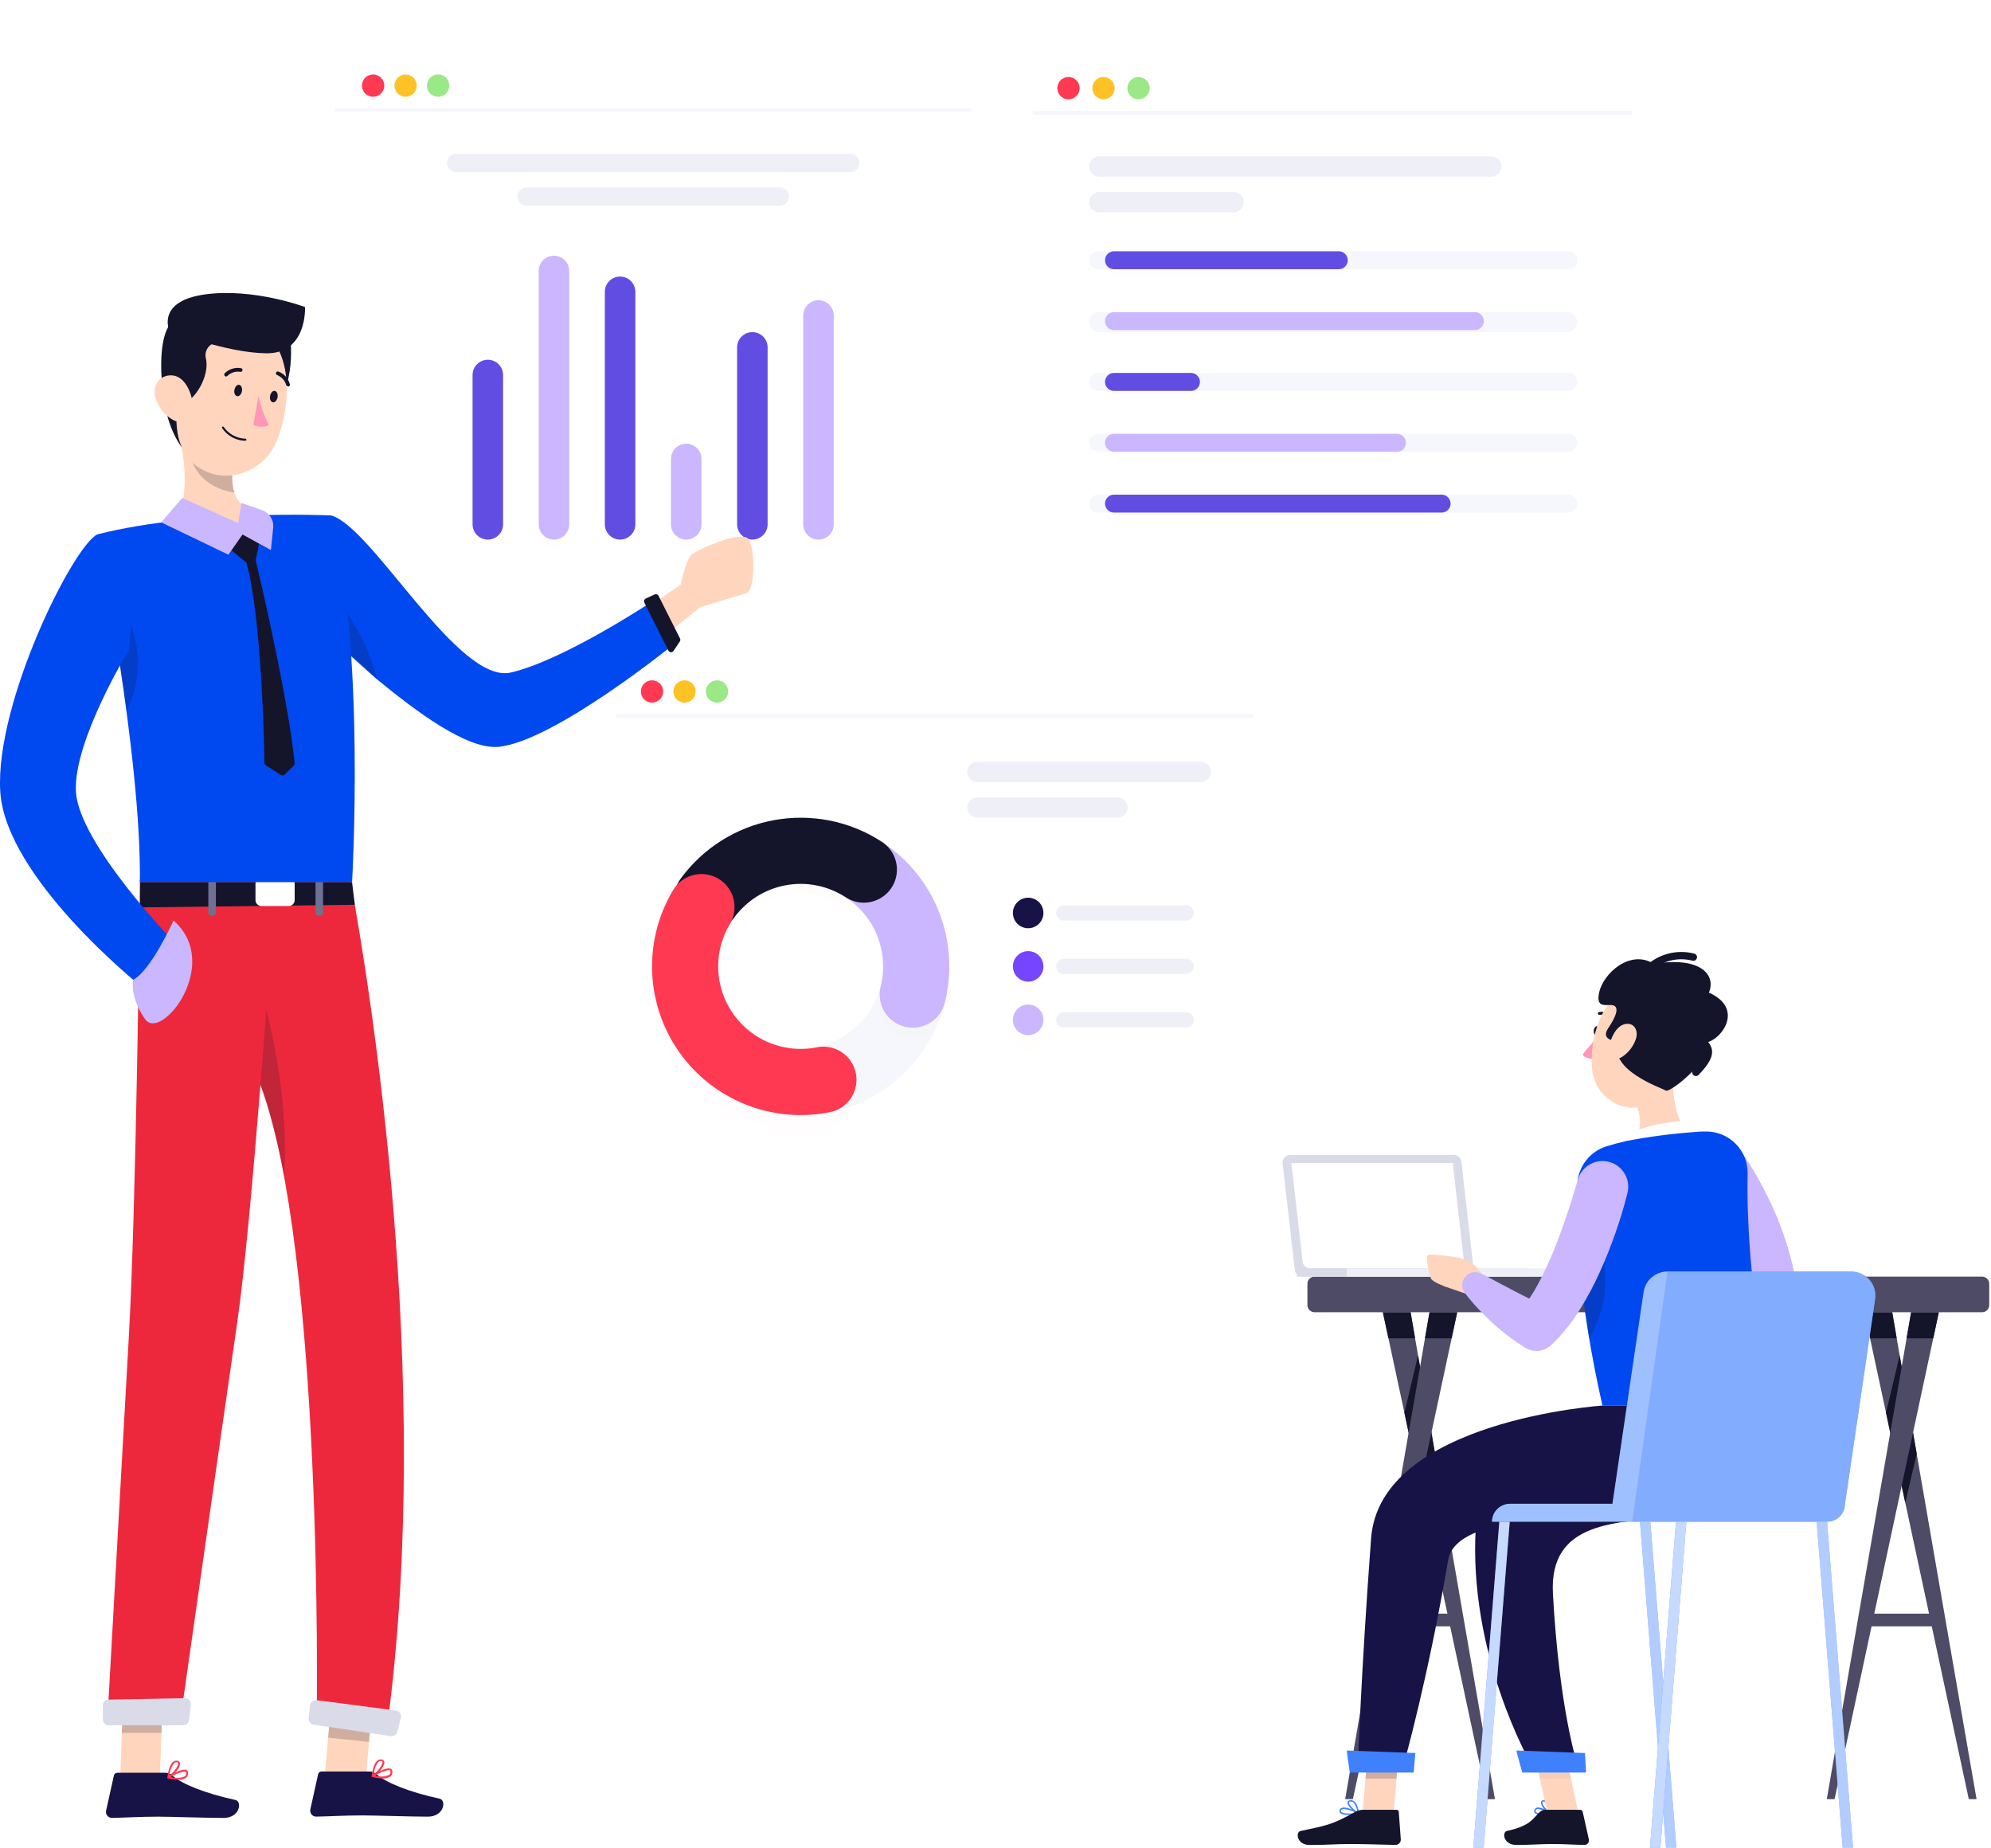 <svg width="1058" height="982" viewBox="0 0 1058 982" fill="none" xmlns="http://www.w3.org/2000/svg">
<path d="M773.627 857.323H735.326V864.053H773.627V857.323Z" fill="#4E4B66"/>
<path d="M794.393 955.858H790.265L756.523 798.382L754.603 789.409L748.536 761.14L746.292 750.587L737.803 711.029L734.841 697.192H749.578L751.964 711.029L753.543 720.129L754.603 726.178L760.651 761.14L762.589 772.376L794.393 955.858Z" fill="#4E4B66"/>
<path d="M749.578 697.192L751.964 711.029H737.803L734.841 697.192H749.578Z" fill="#14142B"/>
<path d="M762.589 772.375L756.523 798.381L754.603 789.408L748.536 761.14L746.292 750.586L753.543 720.128L754.603 726.177L760.651 761.14L762.589 772.375Z" fill="#14142B"/>
<path d="M774.345 697.192L771.384 711.029L760.651 761.14L754.603 789.409L718.922 955.858H714.812L748.536 761.14L754.603 726.178L757.223 711.029L759.628 697.192H774.345Z" fill="#4E4B66"/>
<path d="M774.345 697.192L771.384 711.029H757.223L759.628 697.192H774.345Z" fill="#14142B"/>
<path d="M1029.56 857.323H991.256V864.053H1029.56V857.323Z" fill="#4E4B66"/>
<path d="M1050.32 955.858H1046.19L1012.45 798.382L1010.53 789.409L1004.46 761.14L1002.22 750.587L993.733 711.029L990.771 697.192H1005.51L1007.89 711.029L1009.47 720.129L1010.53 726.178L1016.58 761.14L1018.52 772.376L1050.32 955.858Z" fill="#4E4B66"/>
<path d="M1005.51 697.192L1007.89 711.029H993.733L990.771 697.192H1005.51Z" fill="#14142B"/>
<path d="M1018.52 772.375L1012.45 798.381L1010.53 789.408L1004.46 761.14L1002.22 750.586L1009.47 720.128L1010.53 726.177L1016.58 761.14L1018.52 772.375Z" fill="#14142B"/>
<path d="M1030.27 697.192L1027.31 711.029L1016.58 761.14L1010.53 789.409L974.868 955.858H970.741L1004.46 761.14L1010.53 726.178L1013.15 711.029L1015.56 697.192H1030.27Z" fill="#4E4B66"/>
<path d="M1030.27 697.192L1027.31 711.029H1013.15L1015.56 697.192H1030.27Z" fill="#14142B"/>
<path d="M1053.23 678.238H698.575C696.461 678.238 694.745 679.953 694.745 682.069V693.361C694.745 695.476 696.461 697.192 698.575 697.192H1053.23C1055.35 697.192 1057.06 695.477 1057.06 693.361V682.069C1057.06 679.953 1055.35 678.238 1053.23 678.238Z" fill="#4E4B66"/>
<path d="M783.516 678.238H692.004C689.966 678.238 688.254 676.709 688.023 674.685L681.577 618.102C681.306 615.726 683.165 613.643 685.558 613.643H772.582C774.62 613.643 776.332 615.172 776.563 617.196L783.516 678.238Z" fill="#D9DBE9"/>
<path d="M778.348 673.893H696.185C694.149 673.893 692.435 672.365 692.206 670.341L686.238 617.968H771.975L778.348 673.893Z" fill="white"/>
<path d="M811.426 673.894H689.092V678.219H811.426V673.894Z" fill="#D9DBE9"/>
<path d="M837.988 673.894H715.654V678.219H837.988V673.894Z" fill="#EFF0F7"/>
<path d="M772.281 620.696L771.975 617.968H686.238L686.561 620.696H772.281Z" fill="white"/>
<path d="M902.214 626.489L904.027 629.298L905.976 632.379C907.244 634.444 908.472 636.551 909.701 638.676C912.119 642.927 914.459 647.236 916.623 651.604C920.973 660.205 924.618 669.145 927.523 678.337C928.225 680.598 928.848 682.86 929.472 685.121L930.272 688.534L930.603 690.229L930.778 691.087C930.778 691.361 930.896 691.731 930.896 691.653C930.896 691.575 931.052 691.653 931.247 691.146C931.456 690.695 931.778 690.306 932.183 690.016C932.514 689.821 932.572 690.016 932.397 690.191C931.994 690.558 931.541 690.867 931.052 691.108C929.387 691.926 927.624 692.529 925.807 692.902C923.599 693.416 921.368 693.813 919.119 694.09C914.478 694.695 909.37 694.988 904.573 695.241H904.085C902.506 695.324 901.003 695.951 899.834 697.015C898.664 698.08 897.9 699.516 897.67 701.082C897.44 702.646 897.759 704.243 898.574 705.599C899.388 706.955 900.646 707.986 902.136 708.52C907.52 710.451 913.085 711.829 918.748 712.634C925.079 713.667 931.548 713.501 937.817 712.146C939.843 711.649 941.806 710.923 943.667 709.982C946.02 708.788 948.145 707.191 949.946 705.263C952.05 702.976 953.609 700.244 954.508 697.269C955.272 694.584 955.542 691.783 955.307 689.001C955.307 688.261 955.307 687.987 955.191 687.617L955.054 686.545L954.8 684.361C954.586 682.938 954.392 681.495 954.157 680.072C953.671 677.224 953.124 674.398 952.441 671.628C949.773 660.671 946.023 650.005 941.249 639.788C938.89 634.757 936.374 629.805 933.626 624.989C932.261 622.571 930.818 620.192 929.336 617.833C928.595 616.643 927.834 615.473 927.035 614.283C926.236 613.095 925.495 612.022 924.48 610.618C922.381 607.794 919.271 605.89 915.801 605.304C912.331 604.717 908.769 605.494 905.858 607.472C902.947 609.45 900.911 612.474 900.179 615.916C899.444 619.358 900.069 622.951 901.921 625.944L902.214 626.489Z" fill="#CAB7FF"/>
<path d="M850.075 547.794C849.88 549.12 849.022 550.075 848.126 549.958C847.228 549.842 846.721 548.652 846.917 547.346C847.112 546.039 847.97 545.064 848.866 545.181C849.764 545.298 850.271 546.488 850.075 547.794Z" fill="#14142B"/>
<path d="M849.138 550.095C846.972 553.881 840.915 559.315 841.183 560.41C841.451 561.504 842.947 561.774 844.002 562.138C845.055 562.502 846.178 562.631 847.286 562.515L849.138 550.095Z" fill="#FF97B8"/>
<path d="M855.827 541.204C855.661 541.191 855.508 541.114 855.398 540.99C854.718 540.283 853.876 539.749 852.947 539.433C852.017 539.118 851.026 539.03 850.055 539.176C849.852 539.217 849.64 539.177 849.465 539.064C849.29 538.951 849.166 538.775 849.119 538.572C849.079 538.37 849.12 538.161 849.233 537.989C849.346 537.818 849.522 537.698 849.724 537.656C850.947 537.452 852.201 537.548 853.379 537.936C854.558 538.323 855.625 538.989 856.49 539.878C856.634 540.027 856.714 540.227 856.714 540.434C856.714 540.641 856.634 540.841 856.49 540.99C856.402 541.072 856.297 541.134 856.182 541.171C856.067 541.208 855.946 541.219 855.827 541.204Z" fill="#14142B"/>
<path d="M888.702 562.321C888.137 574.604 889.072 596.793 898.607 603.52C898.607 603.52 897.144 616.097 874.975 619.412C850.622 623.038 861.522 609.038 861.522 609.038C874.352 603.89 872.537 594.063 868.833 585.153L888.702 562.321Z" fill="#FFD5BD"/>
<path d="M902.429 608.435C903.384 602.877 904.378 596.54 900.185 595.565C895.584 594.492 871.757 597.672 864.231 603.365C856.704 609.058 860.565 618.964 860.565 618.964L902.429 608.435Z" fill="white"/>
<path d="M838.181 629.142C837.284 648.797 838.181 687.773 851.518 746.775H939.689C940.235 734.511 927.58 681.632 928.673 623.526C928.727 620.614 928.201 617.719 927.126 615.013C926.051 612.305 924.447 609.839 922.409 607.757C920.372 605.676 917.939 604.021 915.256 602.889C912.572 601.756 909.689 601.169 906.776 601.161C905.04 601.161 903.208 601.161 901.316 601.376C888.842 602.244 876.432 603.859 864.153 606.212C860.487 607.051 856.919 608.025 853.682 609.02C849.34 610.369 845.521 613.026 842.747 616.628C839.972 620.229 838.378 624.6 838.181 629.142Z" fill="#0048F0"/>
<path opacity="0.2" d="M851.499 664.512C852.902 674.495 856.139 691.81 844.46 710.957C843.134 703.021 842.061 695.593 841.184 688.651L851.499 664.512Z" fill="#14142B"/>
<path d="M782.786 688.67L767.947 683.562L773.991 667.963C777.363 668.453 780.54 669.849 783.18 672.001C785.822 674.155 787.827 676.984 788.986 680.189L782.786 688.67Z" fill="#FFD5BD"/>
<path d="M760.443 679.346C759.661 677.588 757.284 667.653 758.863 666.75C760.443 665.847 774.345 668.037 774.345 668.037L768.3 683.694C768.3 683.694 761.224 681.103 760.443 679.346Z" fill="#FFD5BD"/>
<path d="M838.278 627.328C837.46 630.194 836.446 633.529 835.471 636.648C834.495 639.768 833.521 642.965 832.39 646.105C830.285 652.384 827.963 658.564 825.526 664.609C823.089 670.654 820.359 676.523 817.415 682.002C814.725 687.185 811.455 692.046 807.666 696.489L821.958 694.285C819.209 693.097 816.382 691.868 813.535 690.386C810.688 688.904 807.783 687.579 804.917 686.018L796.142 681.397C793.218 679.857 790.293 678.18 787.309 676.738L786.998 676.581C785.605 675.882 784.016 675.677 782.492 675.995C780.966 676.314 779.594 677.139 778.598 678.336C777.601 679.534 777.039 681.034 777.003 682.592C776.968 684.149 777.459 685.672 778.399 686.915C780.581 689.796 782.911 692.563 785.379 695.202C787.816 697.835 790.371 700.331 793.023 702.787C795.674 705.244 798.482 707.563 801.407 709.786C804.332 712.009 807.432 714.154 810.727 716.143C812.838 717.403 815.302 717.938 817.746 717.666C820.188 717.396 822.476 716.333 824.26 714.642L825.019 713.92C830.798 708.318 835.813 701.978 839.935 695.065C843.85 688.708 847.335 682.096 850.368 675.275C853.428 668.587 856.061 661.801 858.46 654.977C859.648 651.564 860.799 648.133 861.833 644.681C862.866 641.23 863.783 637.838 864.777 634.016C865.71 630.518 865.215 626.791 863.402 623.658C861.588 620.524 858.604 618.24 855.106 617.306C851.607 616.372 847.881 616.867 844.748 618.68C841.613 620.494 839.329 623.478 838.396 626.976L838.278 627.328Z" fill="#CAB7FF"/>
<path d="M894.356 551.576C890.944 567.565 889.774 577.1 880.375 584.177C866.239 594.824 847.403 584.45 845.961 567.74C844.674 552.707 850.446 529.075 867.215 525C870.91 524.086 874.776 524.132 878.449 525.133C882.121 526.134 885.476 528.058 888.196 530.72C890.915 533.383 892.908 536.697 893.987 540.348C895.064 543.998 895.192 547.863 894.356 551.576Z" fill="#FFD5BD"/>
<path d="M859.903 553.254C852.259 552.669 852.707 549.14 854.423 546.546C856.139 543.953 860.807 536.924 858.225 534.633C855.643 532.341 847.599 537.441 849.782 527.262C851.966 517.084 866.317 504.196 878.855 512.093C903.832 507.978 912.002 518.059 908.102 527.379C927.933 536.154 913.62 553.917 905.724 553.917C912.762 560.195 887.704 580.884 885.212 579.401C882.718 577.919 854.326 568.405 859.903 553.254Z" fill="#14142B"/>
<path d="M875.346 517.201C875.605 517.197 875.861 517.142 876.099 517.038C876.337 516.935 876.551 516.784 876.73 516.597C879.636 513.674 883.258 511.566 887.234 510.481C891.21 509.396 895.4 509.374 899.387 510.416C899.889 510.533 900.416 510.447 900.854 510.177C901.293 509.906 901.606 509.474 901.727 508.973C901.844 508.471 901.758 507.944 901.487 507.505C901.218 507.067 900.785 506.753 900.285 506.633C895.632 505.446 890.752 505.49 886.123 506.762C881.493 508.034 877.275 510.489 873.883 513.886C873.52 514.252 873.316 514.746 873.316 515.261C873.316 515.776 873.52 516.27 873.883 516.636C874.074 516.826 874.303 516.975 874.556 517.072C874.807 517.169 875.075 517.213 875.346 517.201Z" fill="#14142B"/>
<path d="M901.181 571.679C901.438 571.681 901.692 571.632 901.929 571.535C902.167 571.438 902.382 571.295 902.565 571.114C908.064 565.576 910.365 561.248 909.662 557.465C909.334 556.035 908.658 554.71 907.691 553.608C906.725 552.505 905.499 551.66 904.125 551.148C903.657 550.925 903.119 550.898 902.631 551.072C902.144 551.245 901.744 551.606 901.522 552.074C901.3 552.542 901.272 553.079 901.445 553.567C901.619 554.055 901.98 554.454 902.447 554.677C904.495 555.652 905.587 556.782 905.821 558.128C906.056 559.474 905.275 562.847 899.796 568.346C899.613 568.527 899.467 568.741 899.369 568.98C899.27 569.218 899.219 569.472 899.219 569.73C899.219 569.988 899.27 570.242 899.369 570.479C899.467 570.717 899.613 570.932 899.796 571.114C899.978 571.295 900.194 571.438 900.431 571.535C900.669 571.632 900.924 571.681 901.181 571.679Z" fill="#14142B"/>
<path d="M869.299 552.006C867.991 555.856 865.456 559.17 862.086 561.443C857.619 564.387 854.597 561.053 855.182 556.237C855.709 551.889 858.673 545.123 863.47 544.089C868.266 543.056 870.801 547.346 869.299 552.006Z" fill="#FFD5BD"/>
<path d="M716.842 964.281C714.736 964.281 712.688 963.988 712.007 963.052C711.832 962.801 711.737 962.501 711.737 962.195C711.737 961.888 711.832 961.588 712.007 961.337C712.138 961.109 712.316 960.91 712.526 960.753C712.738 960.595 712.978 960.482 713.235 960.42C715.984 959.679 721.737 962.955 721.99 963.111C722.057 963.148 722.112 963.206 722.144 963.276C722.176 963.346 722.182 963.425 722.166 963.501C722.156 963.58 722.122 963.653 722.07 963.713C722.018 963.771 721.949 963.813 721.872 963.833C720.211 964.119 718.528 964.269 716.842 964.281ZM714.23 961.084C713.979 961.082 713.73 961.116 713.489 961.181C713.327 961.211 713.175 961.277 713.041 961.371C712.906 961.464 712.793 961.585 712.709 961.727C712.436 962.214 712.533 962.449 712.709 962.585C713.489 963.656 717.661 963.677 720.722 963.248C718.694 962.104 716.461 961.368 714.152 961.084H714.23Z" fill="#3F80FD"/>
<path d="M721.834 963.833H721.678C719.727 962.955 715.731 959.387 716.043 957.515C716.043 957.086 716.413 956.54 717.485 956.424C717.872 956.383 718.263 956.421 718.634 956.535C719.007 956.65 719.352 956.836 719.649 957.086C721.756 958.821 722.204 963.267 722.223 963.443C722.226 963.511 722.212 963.58 722.181 963.641C722.151 963.702 722.105 963.755 722.048 963.793C721.985 963.834 721.908 963.848 721.834 963.833ZM717.797 957.145H717.563C716.861 957.145 716.823 957.496 716.804 957.574C716.627 958.704 719.298 961.473 721.346 962.721C721.16 960.84 720.396 959.064 719.163 957.633C718.78 957.313 718.296 957.14 717.797 957.145Z" fill="#3F80FD"/>
<path d="M740.571 963.443H724.075L727.215 925.264H743.711L740.571 963.443Z" fill="#FFD5BD"/>
<path d="M724.056 961.532H742.053C742.368 961.521 742.674 961.633 742.906 961.844C743.14 962.056 743.282 962.349 743.302 962.662L744.373 977.248C744.387 977.625 744.325 978.003 744.189 978.357C744.054 978.712 743.851 979.035 743.589 979.309C743.328 979.584 743.014 979.804 742.666 979.954C742.319 980.106 741.945 980.187 741.566 980.192C735.093 980.074 725.772 979.704 717.602 979.704C708.068 979.704 707.073 980.211 695.881 980.211C689.116 980.211 688.258 973.367 691.183 972.762C704.48 969.936 707.737 969.623 719.903 962.76C721.161 962.003 722.591 961.581 724.056 961.532Z" fill="#14142B"/>
<path opacity="0.2" d="M727.234 925.283L725.596 944.958H742.092L743.711 925.283H727.234Z" fill="#14142B"/>
<path d="M819.444 964.281C818.053 964.441 816.655 964.057 815.543 963.208C815.338 962.925 815.227 962.584 815.227 962.233C815.227 961.883 815.338 961.542 815.543 961.259C815.672 961.03 815.848 960.831 816.06 960.676C816.272 960.522 816.515 960.415 816.771 960.361C819.17 959.795 823.732 962.916 823.928 963.052C823.986 963.097 824.032 963.157 824.059 963.226C824.087 963.294 824.096 963.369 824.083 963.442C824.072 963.516 824.037 963.583 823.985 963.636C823.933 963.688 823.865 963.723 823.791 963.734C822.366 964.076 820.908 964.259 819.444 964.281ZM817.377 961.141C817.214 961.121 817.051 961.121 816.889 961.141C816.738 961.172 816.595 961.234 816.471 961.326C816.346 961.417 816.243 961.533 816.168 961.667C815.816 962.311 816.031 962.584 816.168 962.662C816.87 963.598 820.243 963.598 822.699 963.189C821.138 962.127 819.359 961.427 817.493 961.141H817.377Z" fill="#3F80FD"/>
<path d="M823.694 963.833H823.517C821.802 962.897 818.508 959.289 818.857 957.457C818.916 957.167 819.072 956.907 819.299 956.719C819.526 956.531 819.811 956.427 820.106 956.423C820.402 956.387 820.704 956.413 820.988 956.501C821.274 956.588 821.539 956.734 821.763 956.931C823.713 958.49 824.083 963.248 824.083 963.442C824.092 963.515 824.079 963.588 824.049 963.653C824.018 963.718 823.968 963.774 823.908 963.814C823.839 963.839 823.765 963.847 823.694 963.833ZM820.379 957.145H820.203C819.696 957.145 819.637 957.438 819.618 957.535C819.423 958.627 821.568 961.434 823.225 962.643C823.106 960.765 822.427 958.965 821.276 957.476C821.025 957.264 820.707 957.147 820.379 957.145Z" fill="#3F80FD"/>
<path d="M838.785 963.443H822.309L814.023 925.264H830.498L838.785 963.443Z" fill="#FFD5BD"/>
<path d="M821.139 961.532H839.643C839.971 961.529 840.29 961.64 840.547 961.846C840.802 962.053 840.98 962.34 841.046 962.662L844.303 977.247C844.382 977.604 844.38 977.974 844.297 978.33C844.212 978.685 844.049 979.017 843.818 979.3C843.587 979.584 843.295 979.811 842.964 979.966C842.632 980.12 842.271 980.197 841.904 980.192C835.431 980.074 832.292 979.704 824.142 979.704C819.131 979.704 812.715 980.211 805.794 980.211C798.871 980.211 797.994 973.367 800.802 972.762C813.495 969.974 814.45 966.152 818.448 962.487C819.197 961.85 820.155 961.509 821.139 961.532Z" fill="#14142B"/>
<path d="M877.938 746.775C877.938 746.775 786.491 774.521 784.228 811.257C780.075 878.916 813.262 936.572 813.262 936.572H837.986C837.986 936.572 828.588 907.989 825.214 846.705C820.983 769.686 966.617 848.498 939.689 746.775H877.938Z" fill="#171347"/>
<g opacity="0.2">
<path opacity="0.2" d="M830.519 925.283H814.023L818.292 944.958H834.789L830.519 925.283Z" fill="#14142B"/>
</g>
<path d="M851.519 746.775C851.519 746.775 733.26 754.575 728.581 817.339C723.218 889.485 721.658 936.572 721.658 936.572H746.149C746.149 936.572 758.745 892.331 769.546 828.727C772.803 809.678 813.203 806.402 851.441 804.139C884.392 802.19 909.701 800.24 912.47 763.739L912.041 746.775H851.519Z" fill="#171347"/>
<path d="M715.674 930.021C715.537 930.021 717.253 941.722 717.253 941.722H751.199L752.116 931.367L715.674 930.021Z" fill="#3F80FD"/>
<path d="M805.794 930.021C805.657 930.021 808.913 941.722 808.913 941.722H842.84L842.217 931.367L805.794 930.021Z" fill="#3F80FD"/>
<path d="M856.841 798.953L873.395 686.506C873.839 683.462 875.365 680.679 877.693 678.668C880.019 676.656 882.992 675.548 886.069 675.548H983.737C985.577 675.548 987.396 675.944 989.07 676.71C990.744 677.476 992.232 678.594 993.435 679.987C994.638 681.381 995.526 683.017 996.039 684.784C996.553 686.552 996.679 688.41 996.411 690.23L980.422 798.953C980.422 800.204 980.175 801.443 979.696 802.6C979.216 803.755 978.514 804.804 977.628 805.688C976.743 806.573 975.691 807.272 974.534 807.75C973.377 808.227 972.139 808.471 970.888 808.469H792.846C792.846 807.218 793.094 805.978 793.573 804.822C794.053 803.667 794.755 802.617 795.641 801.734C796.526 800.849 797.578 800.149 798.735 799.672C799.892 799.194 801.13 798.951 802.381 798.953H856.841Z" fill="#3F80FD"/>
<path opacity="0.5" d="M856.841 798.953L873.395 686.506C873.839 683.462 875.365 680.679 877.693 678.668C880.019 676.656 882.992 675.548 886.069 675.548H983.737C985.577 675.548 987.396 675.944 989.07 676.71C990.744 677.476 992.232 678.594 993.435 679.987C994.638 681.381 995.526 683.017 996.039 684.784C996.553 686.552 996.679 688.41 996.411 690.23L980.422 798.953C980.422 800.204 980.175 801.443 979.696 802.6C979.216 803.755 978.514 804.804 977.628 805.688C976.743 806.573 975.691 807.272 974.534 807.75C973.377 808.227 972.139 808.471 970.888 808.469H792.846C792.846 807.218 793.094 805.978 793.573 804.822C794.053 803.667 794.755 802.617 795.641 801.734C796.526 800.849 797.578 800.149 798.735 799.672C799.892 799.194 801.13 798.951 802.381 798.953H856.841Z" fill="white"/>
<path opacity="0.3" d="M886.069 675.548H983.737C985.577 675.548 987.396 675.944 989.07 676.71C990.744 677.476 992.232 678.594 993.435 679.987C994.638 681.381 995.526 683.017 996.039 684.784C996.553 686.552 996.679 688.41 996.411 690.23L980.422 798.953C980.422 800.204 980.175 801.443 979.696 802.6C979.216 803.755 978.514 804.804 977.628 805.688C976.743 806.573 975.691 807.272 974.534 807.75C973.377 808.227 972.139 808.471 970.888 808.469H867.331L886.069 675.548Z" fill="#3F80FD"/>
<path d="M979.174 981.615H984.692L970.888 808.469H965.349L979.174 981.615Z" fill="#3F80FD"/>
<path opacity="0.6" d="M979.174 981.615H984.692L970.888 808.469H965.349L979.174 981.615Z" fill="white"/>
<path d="M885.289 981.615H890.808L876.983 808.469H871.465L885.289 981.615Z" fill="#3F80FD"/>
<path opacity="0.6" d="M885.289 981.615H890.808L876.983 808.469H871.465L885.289 981.615Z" fill="white"/>
<path d="M876.788 981.615H882.325L896.13 808.469H890.612L876.788 981.615Z" fill="#3F80FD"/>
<path opacity="0.7" d="M876.788 981.615H882.325L896.13 808.469H890.612L876.788 981.615Z" fill="white"/>
<path d="M782.903 981.615H788.421L802.245 808.469H796.728L782.903 981.615Z" fill="#3F80FD"/>
<path opacity="0.7" d="M782.903 981.615H788.421L802.245 808.469H796.728L782.903 981.615Z" fill="white"/>
<g filter="url(#filter0_dd)">
<path d="M638.708 346.029H354.594C339.665 346.029 327.562 358.131 327.562 373.061V610.51C327.562 625.44 339.665 637.542 354.594 637.542H638.708C653.638 637.542 665.74 625.44 665.74 610.51V373.061C665.74 358.131 653.638 346.029 638.708 346.029Z" fill="white" fill-opacity="0.01"/>
</g>
<path d="M638.708 346.029H354.594C339.665 346.029 327.562 358.131 327.562 373.061V610.51C327.562 625.44 339.665 637.542 354.594 637.542H638.708C653.638 637.542 665.74 625.44 665.74 610.51V373.061C665.74 358.131 653.638 346.029 638.708 346.029Z" fill="white"/>
<g filter="url(#filter1_d)">
<path d="M352.417 367.369C352.417 368.542 352.07 369.688 351.419 370.662C350.767 371.637 349.843 372.397 348.759 372.845C347.676 373.294 346.484 373.412 345.334 373.183C344.185 372.953 343.128 372.39 342.299 371.56C341.471 370.731 340.906 369.676 340.677 368.526C340.449 367.375 340.565 366.185 341.014 365.101C341.463 364.018 342.222 363.092 343.198 362.441C344.173 361.789 345.319 361.442 346.491 361.442C348.063 361.442 349.571 362.066 350.682 363.177C351.793 364.29 352.417 365.797 352.417 367.369Z" fill="#FF3951" fill-opacity="0.01"/>
</g>
<path d="M352.417 367.369C352.417 368.542 352.07 369.688 351.419 370.662C350.767 371.637 349.843 372.397 348.759 372.845C347.676 373.294 346.484 373.412 345.334 373.183C344.185 372.953 343.128 372.39 342.299 371.56C341.471 370.731 340.906 369.676 340.677 368.526C340.449 367.375 340.565 366.185 341.014 365.101C341.463 364.018 342.222 363.092 343.198 362.441C344.173 361.789 345.319 361.442 346.491 361.442C348.063 361.442 349.571 362.066 350.682 363.177C351.793 364.29 352.417 365.797 352.417 367.369Z" fill="#FF3951"/>
<g filter="url(#filter2_d)">
<path d="M369.678 367.369C369.678 368.542 369.331 369.688 368.68 370.662C368.028 371.637 367.104 372.397 366.02 372.845C364.937 373.294 363.745 373.412 362.595 373.183C361.446 372.953 360.389 372.39 359.56 371.56C358.732 370.731 358.167 369.676 357.938 368.526C357.71 367.375 357.826 366.185 358.275 365.101C358.724 364.018 359.483 363.092 360.459 362.441C361.434 361.789 362.58 361.442 363.752 361.442C365.324 361.442 366.832 362.066 367.943 363.177C369.054 364.29 369.678 365.797 369.678 367.369Z" fill="#FFC226" fill-opacity="0.01"/>
</g>
<path d="M369.678 367.369C369.678 368.542 369.331 369.688 368.68 370.662C368.028 371.637 367.104 372.397 366.02 372.845C364.937 373.294 363.745 373.412 362.595 373.183C361.446 372.953 360.389 372.39 359.56 371.56C358.732 370.731 358.167 369.676 357.938 368.526C357.71 367.375 357.826 366.185 358.275 365.101C358.724 364.018 359.483 363.092 360.459 362.441C361.434 361.789 362.58 361.442 363.752 361.442C365.324 361.442 366.832 362.066 367.943 363.177C369.054 364.29 369.678 365.797 369.678 367.369Z" fill="#FFC226"/>
<g filter="url(#filter3_d)">
<path d="M386.941 367.369C386.941 368.542 386.592 369.688 385.942 370.662C385.291 371.637 384.365 372.397 383.281 372.845C382.198 373.294 381.006 373.412 379.857 373.183C378.707 372.953 377.652 372.39 376.822 371.56C375.993 370.731 375.428 369.676 375.2 368.526C374.971 367.375 375.089 366.185 375.538 365.101C375.985 364.018 376.746 363.092 377.721 362.441C378.695 361.789 379.841 361.442 381.013 361.442C382.585 361.442 384.093 362.066 385.204 363.177C386.317 364.29 386.941 365.797 386.941 367.369Z" fill="#9AE886" fill-opacity="0.01"/>
</g>
<path d="M386.941 367.369C386.941 368.542 386.592 369.688 385.942 370.662C385.291 371.637 384.365 372.397 383.281 372.845C382.198 373.294 381.006 373.412 379.857 373.183C378.707 372.953 377.652 372.39 376.822 371.56C375.993 370.731 375.428 369.676 375.2 368.526C374.971 367.375 375.089 366.185 375.538 365.101C375.985 364.018 376.746 363.092 377.721 362.441C378.695 361.789 379.841 361.442 381.013 361.442C382.585 361.442 384.093 362.066 385.204 363.177C386.317 364.29 386.941 365.797 386.941 367.369Z" fill="#9AE886"/>
<path d="M665.74 379.383H327.562V381.357H665.74V379.383Z" fill="#F5F7FC"/>
<path d="M638.107 404.714H519.385C516.399 404.714 513.979 407.135 513.979 410.12C513.979 413.106 516.399 415.527 519.385 415.527H638.107C641.092 415.527 643.513 413.106 643.513 410.12C643.513 407.135 641.092 404.714 638.107 404.714Z" fill="#EFF0F7"/>
<path d="M593.803 423.637H519.385C516.399 423.637 513.979 426.057 513.979 429.043C513.979 432.029 516.399 434.449 519.385 434.449H593.803C596.788 434.449 599.209 432.029 599.209 429.043C599.209 426.057 596.788 423.637 593.803 423.637Z" fill="#EFF0F7"/>
<g filter="url(#filter4_dd)">
<path d="M840.635 24.128H576.279C561.35 24.128 549.247 36.23 549.247 51.16V291.123C549.247 306.052 561.35 318.155 576.279 318.155H840.635C855.565 318.155 867.667 306.052 867.667 291.123V51.16C867.667 36.23 855.565 24.128 840.635 24.128Z" fill="white" fill-opacity="0.01"/>
</g>
<path d="M840.635 24.128H576.279C561.35 24.128 549.247 36.23 549.247 51.16V291.123C549.247 306.052 561.35 318.155 576.279 318.155H840.635C855.565 318.155 867.667 306.052 867.667 291.123V51.16C867.667 36.23 855.565 24.128 840.635 24.128Z" fill="white"/>
<g filter="url(#filter5_d)">
<path d="M573.708 46.836C573.708 48.008 573.36 49.154 572.709 50.129C572.057 51.104 571.132 51.864 570.049 52.312C568.965 52.761 567.774 52.878 566.624 52.65C565.474 52.421 564.418 51.856 563.59 51.027C562.76 50.199 562.196 49.142 561.966 47.992C561.738 46.843 561.856 45.651 562.304 44.568C562.753 43.485 563.513 42.559 564.487 41.908C565.462 41.256 566.608 40.909 567.781 40.909C569.353 40.909 570.86 41.533 571.972 42.645C573.083 43.756 573.708 45.264 573.708 46.836Z" fill="#FF3951" fill-opacity="0.01"/>
</g>
<path d="M573.708 46.836C573.708 48.008 573.36 49.154 572.709 50.129C572.057 51.104 571.132 51.864 570.049 52.312C568.965 52.761 567.774 52.878 566.624 52.65C565.474 52.421 564.418 51.856 563.59 51.027C562.76 50.199 562.196 49.142 561.966 47.992C561.738 46.843 561.856 45.651 562.304 44.568C562.753 43.485 563.513 42.559 564.487 41.908C565.462 41.256 566.608 40.909 567.781 40.909C569.353 40.909 570.86 41.533 571.972 42.645C573.083 43.756 573.708 45.264 573.708 46.836Z" fill="#FF3951"/>
<g filter="url(#filter6_d)">
<path d="M592.32 46.838C592.32 48.01 591.973 49.156 591.321 50.131C590.67 51.105 589.744 51.865 588.661 52.314C587.577 52.762 586.387 52.88 585.236 52.651C584.086 52.422 583.031 51.858 582.202 51.029C581.372 50.2 580.808 49.144 580.579 47.994C580.35 46.844 580.468 45.652 580.917 44.569C581.365 43.486 582.125 42.56 583.099 41.909C584.074 41.258 585.22 40.91 586.393 40.91C587.965 40.91 589.472 41.535 590.585 42.646C591.696 43.758 592.32 45.265 592.32 46.838Z" fill="#FFC226" fill-opacity="0.01"/>
</g>
<path d="M592.32 46.838C592.32 48.01 591.973 49.156 591.321 50.131C590.67 51.105 589.744 51.865 588.661 52.314C587.577 52.762 586.387 52.88 585.236 52.651C584.086 52.422 583.031 51.858 582.202 51.029C581.372 50.2 580.808 49.144 580.579 47.994C580.35 46.844 580.468 45.652 580.917 44.569C581.365 43.486 582.125 42.56 583.099 41.909C584.074 41.258 585.22 40.91 586.393 40.91C587.965 40.91 589.472 41.535 590.585 42.646C591.696 43.758 592.32 45.265 592.32 46.838Z" fill="#FFC226"/>
<g filter="url(#filter7_d)">
<path d="M610.933 46.838C610.933 48.01 610.586 49.156 609.934 50.131C609.283 51.105 608.357 51.865 607.274 52.314C606.192 52.762 605 52.88 603.849 52.651C602.699 52.422 601.644 51.858 600.815 51.029C599.985 50.2 599.422 49.144 599.192 47.994C598.963 46.844 599.081 45.652 599.53 44.569C599.978 43.486 600.738 42.56 601.712 41.909C602.687 41.258 603.833 40.91 605.006 40.91C606.578 40.91 608.085 41.535 609.198 42.646C610.309 43.758 610.933 45.265 610.933 46.838Z" fill="#9AE886" fill-opacity="0.01"/>
</g>
<path d="M610.933 46.838C610.933 48.01 610.586 49.156 609.934 50.131C609.283 51.105 608.357 51.865 607.274 52.314C606.192 52.762 605 52.88 603.849 52.651C602.699 52.422 601.644 51.858 600.815 51.029C599.985 50.2 599.422 49.144 599.192 47.994C598.963 46.844 599.081 45.652 599.53 44.569C599.978 43.486 600.738 42.56 601.712 41.909C602.687 41.258 603.833 40.91 605.006 40.91C606.578 40.91 608.085 41.535 609.198 42.646C610.309 43.758 610.933 45.265 610.933 46.838Z" fill="#9AE886"/>
<path d="M867.331 58.851H548.911V60.826H867.331V58.851Z" fill="#F5F7FC"/>
<path d="M792.457 83.054H584.153C581.167 83.054 578.746 85.475 578.746 88.461C578.746 91.447 581.167 93.867 584.153 93.867H792.457C795.442 93.867 797.863 91.447 797.863 88.461C797.863 85.475 795.442 83.054 792.457 83.054Z" fill="#EFF0F7"/>
<path d="M655.559 101.976H584.153C581.167 101.976 578.746 104.397 578.746 107.382C578.746 110.368 581.167 112.789 584.153 112.789H655.559C658.546 112.789 660.965 110.368 660.965 107.382C660.965 104.397 658.546 101.976 655.559 101.976Z" fill="#EFF0F7"/>
<path d="M833.407 133.505H583.508C580.878 133.505 578.746 135.637 578.746 138.266C578.746 140.896 580.878 143.028 583.508 143.028H833.407C836.038 143.028 838.169 140.896 838.169 138.266C838.169 135.637 836.038 133.505 833.407 133.505Z" fill="#F5F7FC"/>
<g filter="url(#filter8_d)">
<path d="M711.433 133.504H591.949C589.318 133.504 587.187 135.636 587.187 138.266C587.187 140.896 589.318 143.028 591.947 143.028H711.433C714.063 143.028 716.194 140.896 716.194 138.266C716.194 135.636 714.063 133.504 711.433 133.504Z" fill="#FF3951" fill-opacity="0.01"/>
</g>
<path d="M711.433 133.504H591.949C589.318 133.504 587.187 135.636 587.187 138.266C587.187 140.896 589.318 143.028 591.947 143.028H711.433C714.063 143.028 716.194 140.896 716.194 138.266C716.194 135.636 714.063 133.504 711.433 133.504Z" fill="#624DE3"/>
<path d="M832.86 165.829H584.055C581.124 165.829 578.746 168.207 578.746 171.138C578.746 174.071 581.124 176.449 584.055 176.449H832.86C835.792 176.449 838.169 174.071 838.169 171.138C838.169 168.207 835.792 165.829 832.86 165.829Z" fill="#F5F7FC"/>
<g filter="url(#filter9_d)">
<path d="M783.742 165.829H591.949C589.318 165.829 587.187 167.961 587.187 170.591C587.187 173.22 589.318 175.352 591.947 175.352H783.742C786.372 175.352 788.503 173.22 788.503 170.591C788.503 167.961 786.372 165.829 783.742 165.829Z" fill="#FFC226" fill-opacity="0.01"/>
</g>
<path d="M783.742 165.829H591.949C589.318 165.829 587.187 167.961 587.187 170.591C587.187 173.22 589.318 175.352 591.947 175.352H783.742C786.372 175.352 788.503 173.22 788.503 170.591C788.503 167.961 786.372 165.829 783.742 165.829Z" fill="#CAB7FF"/>
<path d="M833.407 198.152H583.508C580.878 198.152 578.746 200.284 578.746 202.914C578.746 205.544 580.878 207.676 583.508 207.676H833.407C836.038 207.676 838.169 205.544 838.169 202.914C838.169 200.284 836.038 198.152 833.407 198.152Z" fill="#F5F7FC"/>
<g filter="url(#filter10_d)">
<path d="M632.885 198.152H591.949C589.318 198.152 587.187 200.284 587.187 202.914C587.187 205.544 589.318 207.676 591.949 207.676H632.885C635.515 207.676 637.646 205.544 637.646 202.914C637.646 200.284 635.515 198.152 632.885 198.152Z" fill="#FF3951" fill-opacity="0.01"/>
</g>
<path d="M632.885 198.152H591.949C589.318 198.152 587.187 200.284 587.187 202.914C587.187 205.544 589.318 207.676 591.949 207.676H632.885C635.515 207.676 637.646 205.544 637.646 202.914C637.646 200.284 635.515 198.152 632.885 198.152Z" fill="#624DE3"/>
<path d="M833.407 230.477H583.508C580.878 230.477 578.746 232.609 578.746 235.238C578.746 237.868 580.878 240 583.508 240H833.407C836.038 240 838.169 237.868 838.169 235.238C838.169 232.609 836.038 230.477 833.407 230.477Z" fill="#F5F7FC"/>
<g filter="url(#filter11_d)">
<path d="M742.334 230.478H591.949C589.318 230.478 587.187 232.609 587.187 235.239C587.187 237.868 589.318 240.001 591.949 240.001H742.334C744.964 240.001 747.096 237.868 747.096 235.239C747.096 232.609 744.964 230.478 742.334 230.478Z" fill="#FFC226" fill-opacity="0.01"/>
</g>
<path d="M742.334 230.478H591.949C589.318 230.478 587.187 232.609 587.187 235.239C587.187 237.868 589.318 240.001 591.949 240.001H742.334C744.964 240.001 747.096 237.868 747.096 235.239C747.096 232.609 744.964 230.478 742.334 230.478Z" fill="#CAB7FF"/>
<path d="M833.407 262.801H583.508C580.878 262.801 578.746 264.934 578.746 267.562C578.746 270.193 580.878 272.325 583.508 272.325H833.407C836.038 272.325 838.169 270.193 838.169 267.562C838.169 264.934 836.038 262.801 833.407 262.801Z" fill="#F5F7FC"/>
<g filter="url(#filter12_d)">
<path d="M766.067 262.801H591.949C589.318 262.801 587.187 264.934 587.187 267.562C587.187 270.193 589.318 272.325 591.949 272.325H766.067C768.697 272.325 770.828 270.193 770.828 267.562C770.828 264.934 768.697 262.801 766.067 262.801Z" fill="#FF3951" fill-opacity="0.01"/>
</g>
<path d="M766.067 262.801H591.949C589.318 262.801 587.187 264.934 587.187 267.562C587.187 270.193 589.318 272.325 591.949 272.325H766.067C768.697 272.325 770.828 270.193 770.828 267.562C770.828 264.934 768.697 262.801 766.067 262.801Z" fill="#624DE3"/>
<path d="M504.461 513.435C504.461 557.058 469.098 592.421 425.475 592.421C381.852 592.421 346.489 557.058 346.489 513.435C346.489 469.812 381.852 434.449 425.475 434.449C469.098 434.449 504.461 469.812 504.461 513.435ZM381.882 513.435C381.882 537.511 401.399 557.03 425.475 557.03C449.551 557.03 469.07 537.511 469.07 513.435C469.07 489.359 449.551 469.841 425.475 469.841C401.399 469.841 381.882 489.359 381.882 513.435Z" fill="#F5F7FC"/>
<g filter="url(#filter13_d)">
<path d="M433.811 452.588C442.366 453.76 450.58 456.723 457.914 461.285C465.246 465.846 471.535 471.903 476.37 479.061C481.203 486.217 484.474 494.312 485.966 502.819C487.459 511.326 487.141 520.051 485.032 528.426" stroke="#FFC226" stroke-opacity="0.01" stroke-width="35.142" stroke-linecap="round"/>
</g>
<path d="M433.811 452.588C442.366 453.76 450.58 456.723 457.914 461.285C465.246 465.846 471.535 471.903 476.37 479.061C481.203 486.217 484.474 494.312 485.966 502.819C487.459 511.326 487.141 520.051 485.032 528.426" stroke="#CAB7FF" stroke-width="35.142" stroke-linecap="round"/>
<g filter="url(#filter14_d)">
<path d="M375.732 477.414C384.984 464.639 398.796 455.913 414.305 453.044C429.816 450.176 445.835 453.384 459.043 462.005" stroke="#FF8139" stroke-opacity="0.01" stroke-width="35.142" stroke-linecap="round"/>
</g>
<path d="M375.732 477.414C384.984 464.639 398.796 455.913 414.305 453.044C429.816 450.176 445.835 453.384 459.043 462.005" stroke="#14142B" stroke-width="35.142" stroke-linecap="round"/>
<g filter="url(#filter15_d)">
<path d="M437.558 573.65C425.899 575.989 413.811 574.893 402.763 570.495C391.715 566.098 382.181 558.587 375.318 548.875C368.455 539.164 364.561 527.668 364.106 515.785C363.65 503.903 366.655 492.143 372.753 481.936" stroke="#FF3951" stroke-opacity="0.01" stroke-width="35.142" stroke-linecap="round"/>
</g>
<path d="M437.558 573.65C425.899 575.989 413.811 574.893 402.763 570.495C391.715 566.098 382.181 558.587 375.318 548.875C368.455 539.164 364.561 527.668 364.106 515.785C363.65 503.903 366.655 492.143 372.753 481.936" stroke="#FF3951" stroke-width="35.142" stroke-linecap="round"/>
<g filter="url(#filter16_d)">
<path d="M546.36 493.161C550.839 493.161 554.47 489.531 554.47 485.051C554.47 480.572 550.839 476.942 546.36 476.942C541.881 476.942 538.25 480.572 538.25 485.051C538.25 489.531 541.881 493.161 546.36 493.161Z" fill="#FF3951" fill-opacity="0.01"/>
</g>
<path d="M546.36 493.161C550.839 493.161 554.47 489.531 554.47 485.051C554.47 480.572 550.839 476.942 546.36 476.942C541.881 476.942 538.25 480.572 538.25 485.051C538.25 489.531 541.881 493.161 546.36 493.161Z" fill="#171347"/>
<path d="M630.348 480.996H565.283C563.043 480.996 561.228 482.811 561.228 485.051C561.228 487.29 563.043 489.106 565.283 489.106H630.348C632.587 489.106 634.403 487.29 634.403 485.051C634.403 482.811 632.587 480.996 630.348 480.996Z" fill="#EFF0F7"/>
<g filter="url(#filter17_d)">
<path d="M546.36 521.544C550.839 521.544 554.47 517.913 554.47 513.434C554.47 508.955 550.839 505.325 546.36 505.325C541.881 505.325 538.25 508.955 538.25 513.434C538.25 517.913 541.881 521.544 546.36 521.544Z" fill="#FF8139" fill-opacity="0.01"/>
</g>
<path d="M546.36 521.544C550.839 521.544 554.47 517.913 554.47 513.434C554.47 508.955 550.839 505.325 546.36 505.325C541.881 505.325 538.25 508.955 538.25 513.434C538.25 517.913 541.881 521.544 546.36 521.544Z" fill="#7545FF"/>
<path d="M630.348 509.38H565.283C563.043 509.38 561.228 511.195 561.228 513.435C561.228 515.674 563.043 517.489 565.283 517.489H630.348C632.587 517.489 634.403 515.674 634.403 513.435C634.403 511.195 632.587 509.38 630.348 509.38Z" fill="#EFF0F7"/>
<g filter="url(#filter18_d)">
<path d="M546.36 549.928C550.839 549.928 554.47 546.298 554.47 541.819C554.47 537.339 550.839 533.709 546.36 533.709C541.881 533.709 538.25 537.339 538.25 541.819C538.25 546.298 541.881 549.928 546.36 549.928Z" fill="#FFC226" fill-opacity="0.01"/>
</g>
<path d="M546.36 549.928C550.839 549.928 554.47 546.298 554.47 541.819C554.47 537.339 550.839 533.709 546.36 533.709C541.881 533.709 538.25 537.339 538.25 541.819C538.25 546.298 541.881 549.928 546.36 549.928Z" fill="#CAB7FF"/>
<path d="M630.348 537.763H565.283C563.043 537.763 561.228 539.578 561.228 541.818C561.228 544.058 563.043 545.873 565.283 545.873H630.348C632.587 545.873 634.403 544.058 634.403 541.818C634.403 539.578 632.587 537.763 630.348 537.763Z" fill="#EFF0F7"/>
<g filter="url(#filter19_dd)">
<path d="M489.139 21.625H205.025C190.096 21.625 177.993 33.728 177.993 48.657V288.62C177.993 303.55 190.096 315.652 205.025 315.652H489.139C504.069 315.652 516.171 303.55 516.171 288.62V48.657C516.171 33.728 504.069 21.625 489.139 21.625Z" fill="white" fill-opacity="0.01"/>
</g>
<path d="M489.139 21.625H205.025C190.096 21.625 177.993 33.728 177.993 48.657V288.62C177.993 303.55 190.096 315.652 205.025 315.652H489.139C504.069 315.652 516.171 303.55 516.171 288.62V48.657C516.171 33.728 504.069 21.625 489.139 21.625Z" fill="white"/>
<path d="M516.171 57.494H177.993V59.47H516.171V57.494Z" fill="#F5F7FC"/>
<path d="M451.781 81.697H242.422C239.728 81.697 237.543 83.882 237.543 86.576C237.543 89.271 239.728 91.456 242.422 91.456H451.781C454.475 91.456 456.66 89.271 456.66 86.576C456.66 83.882 454.475 81.697 451.781 81.697Z" fill="#EFF0F7"/>
<path d="M414.3 99.564H279.884C277.189 99.564 275.005 101.749 275.005 104.444C275.005 107.139 277.189 109.323 279.884 109.323H414.3C416.995 109.323 419.179 107.139 419.179 104.444C419.179 101.749 416.995 99.564 414.3 99.564Z" fill="#EFF0F7"/>
<g filter="url(#filter20_d)">
<path d="M426.827 167.626V278.589C426.827 283.067 430.457 286.699 434.936 286.699C439.414 286.699 443.046 283.067 443.046 278.589V167.626C443.046 163.147 439.414 159.516 434.936 159.516C430.457 159.516 426.827 163.147 426.827 167.626Z" fill="#FFC226" fill-opacity="0.01"/>
</g>
<path d="M426.827 167.626V278.589C426.827 283.067 430.457 286.699 434.936 286.699C439.414 286.699 443.046 283.067 443.046 278.589V167.626C443.046 163.147 439.414 159.516 434.936 159.516C430.457 159.516 426.827 163.147 426.827 167.626Z" fill="#CAB7FF"/>
<path d="M391.685 184.559V278.569C391.685 283.048 395.315 286.679 399.795 286.679C404.272 286.679 407.904 283.048 407.904 278.569V184.559C407.904 180.08 404.272 176.449 399.795 176.449C395.315 176.449 391.685 180.08 391.685 184.559Z" fill="#624DE3"/>
<g filter="url(#filter21_d)">
<path d="M356.543 243.852V278.569C356.543 283.048 360.174 286.678 364.653 286.678C369.131 286.678 372.763 283.048 372.763 278.569V243.852C372.763 239.373 369.131 235.742 364.653 235.742C360.174 235.742 356.543 239.373 356.543 243.852Z" fill="#FFC226" fill-opacity="0.01"/>
</g>
<path d="M356.543 243.852V278.569C356.543 283.048 360.174 286.678 364.653 286.678C369.131 286.678 372.763 283.048 372.763 278.569V243.852C372.763 239.373 369.131 235.742 364.653 235.742C360.174 235.742 356.543 239.373 356.543 243.852Z" fill="#CAB7FF"/>
<path d="M321.402 155.04V278.569C321.402 283.048 325.032 286.679 329.512 286.679C333.99 286.679 337.621 283.048 337.621 278.569V155.04C337.621 150.561 333.99 146.93 329.512 146.93C325.032 146.93 321.402 150.561 321.402 155.04Z" fill="#624DE3"/>
<g filter="url(#filter22_d)">
<path d="M286.26 143.976V278.569C286.26 283.048 289.891 286.679 294.37 286.679C298.848 286.679 302.48 283.048 302.48 278.569V143.976C302.48 139.497 298.848 135.866 294.37 135.866C289.891 135.866 286.26 139.497 286.26 143.976Z" fill="#FFC226" fill-opacity="0.01"/>
</g>
<path d="M286.26 143.976V278.569C286.26 283.048 289.891 286.679 294.37 286.679C298.848 286.679 302.48 283.048 302.48 278.569V143.976C302.48 139.497 298.848 135.866 294.37 135.866C289.891 135.866 286.26 139.497 286.26 143.976Z" fill="#CAB7FF"/>
<path d="M251.119 199.238V278.569C251.119 283.048 254.75 286.679 259.228 286.679C263.707 286.679 267.338 283.048 267.338 278.569V199.238C267.338 194.759 263.707 191.129 259.228 191.129C254.75 191.129 251.119 194.759 251.119 199.238Z" fill="#624DE3"/>
<g filter="url(#filter23_d)">
<path d="M204.2 45.48C204.2 46.653 203.852 47.799 203.201 48.773C202.55 49.748 201.624 50.508 200.541 50.956C199.458 51.405 198.266 51.522 197.116 51.294C195.966 51.065 194.91 50.5 194.081 49.672C193.252 48.843 192.688 47.786 192.459 46.637C192.23 45.487 192.348 44.295 192.796 43.212C193.245 42.129 194.005 41.203 194.979 40.552C195.954 39.9 197.1 39.553 198.272 39.553C199.845 39.553 201.352 40.177 202.464 41.289C203.575 42.4 204.2 43.908 204.2 45.48Z" fill="#FF3951" fill-opacity="0.01"/>
</g>
<path d="M204.2 45.48C204.2 46.653 203.852 47.799 203.201 48.773C202.55 49.748 201.624 50.508 200.541 50.956C199.458 51.405 198.266 51.522 197.116 51.294C195.966 51.065 194.91 50.5 194.081 49.672C193.252 48.843 192.688 47.786 192.459 46.637C192.23 45.487 192.348 44.295 192.796 43.212C193.245 42.129 194.005 41.203 194.979 40.552C195.954 39.9 197.1 39.553 198.272 39.553C199.845 39.553 201.352 40.177 202.464 41.289C203.575 42.4 204.2 43.908 204.2 45.48Z" fill="#FF3951"/>
<g filter="url(#filter24_d)">
<path d="M221.461 45.48C221.461 46.653 221.113 47.799 220.462 48.773C219.811 49.748 218.885 50.508 217.802 50.956C216.719 51.405 215.527 51.522 214.377 51.294C213.227 51.065 212.171 50.5 211.342 49.672C210.513 48.843 209.949 47.786 209.72 46.637C209.491 45.487 209.609 44.295 210.057 43.212C210.506 42.129 211.266 41.203 212.241 40.552C213.215 39.9 214.361 39.553 215.534 39.553C217.106 39.553 218.613 40.177 219.725 41.289C220.836 42.4 221.461 43.908 221.461 45.48Z" fill="#FFC226" fill-opacity="0.01"/>
</g>
<path d="M221.461 45.48C221.461 46.653 221.113 47.799 220.462 48.773C219.811 49.748 218.885 50.508 217.802 50.956C216.719 51.405 215.527 51.522 214.377 51.294C213.227 51.065 212.171 50.5 211.342 49.672C210.513 48.843 209.949 47.786 209.72 46.637C209.491 45.487 209.609 44.295 210.057 43.212C210.506 42.129 211.266 41.203 212.241 40.552C213.215 39.9 214.361 39.553 215.534 39.553C217.106 39.553 218.613 40.177 219.725 41.289C220.836 42.4 221.461 43.908 221.461 45.48Z" fill="#FFC226"/>
<g filter="url(#filter25_d)">
<path d="M238.723 45.48C238.723 46.653 238.375 47.799 237.724 48.773C237.072 49.748 236.147 50.508 235.063 50.956C233.98 51.405 232.789 51.522 231.639 51.294C230.489 51.065 229.433 50.5 228.604 49.672C227.775 48.843 227.21 47.786 226.982 46.637C226.753 45.487 226.87 44.295 227.319 43.212C227.768 42.129 228.527 41.203 229.502 40.552C230.477 39.9 231.623 39.553 232.795 39.553C234.367 39.553 235.875 40.177 236.986 41.289C238.098 42.4 238.723 43.908 238.723 45.48Z" fill="#9AE886" fill-opacity="0.01"/>
</g>
<path d="M238.723 45.48C238.723 46.653 238.375 47.799 237.724 48.773C237.072 49.748 236.147 50.508 235.063 50.956C233.98 51.405 232.789 51.522 231.639 51.294C230.489 51.065 229.433 50.5 228.604 49.672C227.775 48.843 227.21 47.786 226.982 46.637C226.753 45.487 226.87 44.295 227.319 43.212C227.768 42.129 228.527 41.203 229.502 40.552C230.477 39.9 231.623 39.553 232.795 39.553C234.367 39.553 235.875 40.177 236.986 41.289C238.098 42.4 238.723 43.908 238.723 45.48Z" fill="#9AE886"/>
<g clip-path="url(#clip0)">
<path d="M335.396 328.854L361.77 310.546C361.77 310.546 364.302 297.631 367.56 294.598C372.036 291.377 390.327 283.307 396.617 285.538C401.552 287.647 401.532 313.855 396.617 315.182C391.7 316.511 372.036 322.608 372.036 322.608L343.893 345.392L335.396 328.854Z" fill="#FFD5BD"/>
<path d="M171.677 334.67C171.677 334.67 172.856 335.769 174.812 337.725C179.424 342.228 189.77 351.315 200.492 361.045C221.934 378.628 248.39 398.276 264.821 396.775C294.306 394.094 358.635 341.853 358.635 341.853L346.519 319.605C346.519 319.605 299.666 350.752 271.521 357.293C243.377 363.832 197.811 279.722 175.938 273.852L171.677 334.67Z" fill="#0048F0"/>
<path d="M343.141 318.011C342.334 318.384 341.998 319.349 342.396 320.143L355.196 345.653C355.738 346.73 357.242 346.823 357.91 345.82L361.262 340.79C361.577 340.32 361.613 339.716 361.358 339.211L349.938 316.54C349.556 315.782 348.643 315.464 347.874 315.821L343.141 318.011Z" fill="#14142A"/>
<path opacity="0.2" d="M174.732 337.724C179.344 342.227 188.858 351.314 200.33 361.043C195.13 337.295 178.592 317.702 178.592 317.702L174.732 337.724Z" fill="#14142B"/>
<path d="M172.4 945.881L194.139 948.16L198.213 901.279L176.476 898.974L172.4 945.881Z" fill="#FFD5BD"/>
<path d="M63.898 944.299H84.966L86.708 895.489H65.613L63.898 944.299Z" fill="#FFD5BD"/>
<path d="M87.914 941.859H62.316C61.458 941.859 60.708 942.449 60.52 943.308L56.366 962.07C56.044 963.786 57.17 965.448 58.885 965.77C59.073 965.797 59.261 965.824 59.448 965.824C67.731 965.688 73.761 965.179 84.161 965.179C90.568 965.179 109.893 965.85 118.739 965.85C127.584 965.85 128.736 957.111 125.118 956.308C108.875 952.77 96.652 947.864 91.452 943.201C90.487 942.315 89.227 941.833 87.914 941.859Z" fill="#171347"/>
<path d="M94.856 945.559C96.276 945.666 97.724 945.291 98.903 944.486C99.681 943.816 100.083 942.824 99.949 941.805C99.975 941.216 99.627 940.653 99.091 940.412C96.759 939.206 89.951 943.387 89.2 943.87C89.013 943.95 88.906 944.166 88.959 944.353C88.986 944.566 89.147 944.728 89.334 944.782C91.13 945.236 92.98 945.505 94.856 945.559ZM97.992 941.189C98.206 941.162 98.448 941.216 98.635 941.324C98.769 941.324 98.93 941.511 98.957 941.914C99.037 942.584 98.796 943.254 98.287 943.71C95.928 944.782 93.248 944.915 90.782 944.084C92.98 942.664 95.419 941.672 97.992 941.189Z" fill="#FF3951"/>
<path d="M89.468 944.807H89.71C91.881 943.628 96.089 938.991 95.66 936.766C95.499 935.989 94.829 935.453 94.052 935.453C93.274 935.346 92.524 935.587 91.934 936.096C89.495 938.079 88.986 944.137 88.959 944.433C88.959 944.62 89.039 944.78 89.2 944.887C89.307 944.887 89.388 944.861 89.468 944.807ZM93.703 936.257H93.944C94.588 936.257 94.641 936.632 94.668 936.766C94.936 938.134 92.256 941.645 90.085 943.28C90.219 940.867 91.103 938.588 92.577 936.686C92.872 936.419 93.274 936.257 93.703 936.257Z" fill="#FF3951"/>
<path d="M196.444 941.19H170.846C169.988 941.19 169.238 941.78 169.049 942.637L164.895 961.399C164.573 963.115 165.699 964.777 167.414 965.099C167.603 965.126 167.79 965.153 167.977 965.153C176.26 965.019 182.292 964.509 192.691 964.509C199.097 964.509 218.423 965.179 227.269 965.179C236.113 965.179 237.266 956.442 233.648 955.637C217.404 952.099 205.182 947.193 199.982 942.53C199.017 941.646 197.757 941.163 196.444 941.19Z" fill="#171347"/>
<path d="M203.413 944.889C204.833 944.996 206.281 944.621 207.46 943.816C208.237 943.147 208.639 942.154 208.506 941.135C208.532 940.546 208.183 939.983 207.647 939.742C205.315 938.536 198.507 942.717 197.757 943.2C197.57 943.28 197.461 943.496 197.517 943.683C197.543 943.897 197.704 944.058 197.891 944.112C199.686 944.566 201.537 944.835 203.413 944.889ZM206.548 940.439C206.763 940.412 207.004 940.466 207.193 940.573C207.326 940.573 207.487 940.761 207.513 941.162C207.594 941.834 207.353 942.503 206.844 942.959C204.485 944.032 201.804 944.165 199.339 943.334C201.537 941.914 203.976 940.922 206.548 940.439Z" fill="#FF3951"/>
<path d="M198.024 944.138H198.267C200.438 942.958 204.646 938.322 204.216 936.097C204.056 935.32 203.386 934.784 202.608 934.784C201.831 934.677 201.081 934.917 200.491 935.427C198.051 937.41 197.543 943.468 197.517 943.763C197.517 943.951 197.597 944.111 197.757 944.218C197.864 944.218 197.944 944.191 198.024 944.138ZM202.26 935.587H202.501C203.144 935.587 203.197 935.963 203.226 936.097C203.493 937.465 200.812 940.976 198.641 942.611C198.776 940.197 199.66 937.919 201.135 936.016C201.429 935.749 201.831 935.587 202.26 935.587Z" fill="#FF3951"/>
<path opacity="0.2" d="M176.475 898.974L198.213 901.279L196.095 925.457L174.357 923.178L176.475 898.974Z" fill="#14142B"/>
<path opacity="0.2" d="M65.613 895.516H86.708L85.796 920.685H64.702L65.613 895.516Z" fill="#14142B"/>
<path d="M74.325 467.349H186.152C196.872 525.406 230.056 730.885 206.174 913.983L168.326 909.293C168.326 909.293 171.837 666.235 138.413 576.388C134.553 624.473 129.997 675.562 126.03 702.848C116.3 769.859 95.473 916.315 95.473 916.315H56.929C56.929 916.315 64.809 776.131 68.455 710.273C72.449 638.786 74.164 482.091 74.325 467.349Z" fill="#EE283C"/>
<path opacity="0.2" d="M138.413 576.388C143.908 592.148 148.089 608.311 150.904 624.769C154.04 581.882 141.522 536.584 141.522 536.584L138.413 576.388Z" fill="#14142B"/>
<path d="M211.197 920.017C210.81 921.596 209.287 922.62 207.68 922.381L166.654 916.278C164.983 916.03 163.807 914.505 163.991 912.826L164.733 906.052C164.925 904.3 166.519 903.047 168.268 903.277L210.356 908.783C212.215 909.027 213.449 910.83 213.002 912.649L211.197 920.017Z" fill="#D9DBE9"/>
<path d="M100.439 913.864C100.251 915.445 98.91 916.637 97.316 916.637H57.795C56.058 916.637 54.65 915.23 54.65 913.493V906.134C54.65 904.42 56.023 903.022 57.736 902.989L98.219 902.232C100.126 902.195 101.625 903.851 101.401 905.746L100.439 913.864Z" fill="#D9DBE9"/>
<path d="M187.089 468.688H74.512V482.091L188.537 480.698L187.089 468.688Z" fill="#14142B"/>
<path d="M112.27 462.659H113.146C114.014 462.659 114.718 463.362 114.718 464.231V484.889C114.718 485.756 114.014 486.461 113.146 486.461H112.27C111.401 486.461 110.697 485.756 110.697 484.889V464.231C110.697 463.362 111.401 462.659 112.27 462.659Z" fill="#6E7191"/>
<path d="M169.229 462.659H170.104C170.972 462.659 171.677 463.362 171.677 464.231V484.889C171.677 485.756 170.972 486.461 170.104 486.461H169.229C168.361 486.461 167.656 485.756 167.656 484.889V464.231C167.656 463.362 168.361 462.659 169.229 462.659Z" fill="#6E7191"/>
<path d="M138.904 466.356H153.442C155.178 466.356 156.586 467.765 156.586 469.501V478.223C156.586 479.959 155.178 481.368 153.442 481.368H138.904C137.168 481.368 135.76 479.959 135.76 478.223V469.501C135.76 467.765 137.168 466.356 138.904 466.356Z" fill="white"/>
<path d="M175.938 273.852C175.938 273.852 104.801 270.501 51.809 283.876C51.809 283.876 75.209 401.68 74.325 468.691H187.089C187.089 468.691 194.406 343.007 175.938 273.852Z" fill="#0048F0"/>
<path d="M137.032 282.781C137.987 282.835 138.672 283.724 138.482 284.662L135.935 297.26C135.89 297.484 135.886 297.682 135.939 297.905C137.142 302.953 152.919 369.562 156.593 405.429C156.641 405.899 156.471 406.35 156.135 406.683L151.258 411.518C150.737 412.036 149.928 412.122 149.308 411.729L141.25 406.613C140.801 406.328 140.527 405.836 140.518 405.305C140.391 396.959 139.12 329.385 131.115 299.41C131.031 299.095 130.852 298.829 130.6 298.622L117.668 288.032C116.706 287.244 116.996 285.704 118.179 285.32L127.384 282.333C127.569 282.272 127.765 282.247 127.959 282.258L137.032 282.781Z" fill="#14142B"/>
<path d="M154.093 177.865C154.093 177.865 158.489 206.894 143.077 218.071C127.665 229.249 127.665 175.185 127.665 175.185L154.093 177.865Z" fill="#14142B"/>
<path d="M92.257 276.37C102.523 285.698 127.665 282.24 127.665 282.24C127.665 282.24 143.372 277.952 140.075 273.047C130.828 271.519 126.351 267.203 124.502 261.682C123.483 258.251 123.162 254.659 123.564 251.121C123.725 249.137 123.966 247.181 124.341 245.224L93.275 222.092C97.323 237.397 102.308 265.354 92.257 276.37Z" fill="#FFD5BD"/>
<path opacity="0.2" d="M100.432 236.835C101.665 255.598 116.997 260.637 124.555 261.682C123.537 258.251 123.215 254.66 123.617 251.121L100.432 236.835Z" fill="#14142B"/>
<path d="M98.341 241.149C104.989 250.987 117.372 255.168 128.603 251.362C135.706 249.11 141.71 244.232 145.356 237.719C145.865 236.861 146.321 235.95 146.749 235.038C154.335 217.294 156.747 186.255 137.985 174.622C124.609 166.232 106.972 170.253 98.583 183.628C96.224 187.381 94.776 191.642 94.348 196.065C92.043 216.731 89.711 228.873 98.341 241.149Z" fill="#FFD5BD"/>
<path d="M124.582 207.135C124.18 208.77 124.957 210.298 126.056 210.486C127.155 210.674 128.281 209.467 128.576 207.806C128.871 206.144 128.174 204.643 127.102 204.455C126.029 204.267 124.904 205.42 124.582 207.135Z" fill="#14142B"/>
<path d="M143.533 210.352C143.13 211.988 143.908 213.542 145.007 213.73C146.106 213.917 147.205 212.684 147.5 211.049C147.794 209.414 147.124 207.86 146.025 207.672C144.926 207.484 143.801 208.691 143.533 210.352Z" fill="#14142B"/>
<path d="M137.367 210.165C138.493 215.606 140.369 220.887 142.916 225.845C140.289 227.078 137.233 227.078 134.606 225.845L137.367 210.165Z" fill="#FF97B8"/>
<path d="M119.758 199.979C120.106 200.086 120.508 200.006 120.776 199.765C122.572 197.969 125.119 197.165 127.638 197.54C128.174 197.674 128.71 197.352 128.844 196.816C128.978 196.28 128.657 195.744 128.121 195.61C124.958 195.047 121.714 196.039 119.436 198.291C119.061 198.666 119.034 199.282 119.409 199.658L119.436 199.684C119.516 199.792 119.624 199.899 119.758 199.979Z" fill="#14142B"/>
<path d="M130.425 234.181C125.44 234.101 120.803 231.581 118.015 227.427C117.854 227.186 117.935 226.864 118.176 226.73L118.203 226.703C118.444 226.569 118.739 226.623 118.9 226.864C121.553 230.643 125.842 232.948 130.452 233.082C130.72 233.109 130.935 233.324 130.961 233.592C130.961 233.86 130.72 234.101 130.452 234.101L130.425 234.181Z" fill="#14142B"/>
<path d="M152.78 205.206C152.941 205.314 153.155 205.367 153.343 205.367C153.879 205.233 154.174 204.67 154.04 204.161C154.04 204.161 154.04 204.161 154.04 204.134C153.209 201.025 150.931 198.505 147.902 197.406C147.392 197.246 146.856 197.514 146.695 198.023C146.695 198.05 146.696 198.05 146.669 198.077C146.508 198.613 146.803 199.149 147.339 199.309C149.671 200.248 151.44 202.231 152.11 204.67C152.244 204.938 152.485 205.153 152.78 205.206Z" fill="#14142B"/>
<path d="M113.834 172.962V182.209C110.51 183.362 108.58 186.819 109.358 190.25C111.368 198.291 105.552 209.656 99.092 213.704C99.092 213.704 99.306 210.353 96.411 210.782C93.516 211.211 92.15 228.66 96.626 237.586C96.626 237.586 89.255 229.116 86.789 210.353C84.537 192.984 85.69 178.912 89.952 172.828L113.834 172.962Z" fill="#14142B"/>
<path d="M89.952 175.641C89.952 175.641 83.01 159.987 108.902 156.423C134.795 152.858 162.081 163.124 162.081 163.124C162.081 163.124 163.422 187.944 141.469 187.703C120.08 187.462 89.952 175.641 89.952 175.641Z" fill="#14142B"/>
<path d="M82.553 211.371C84.054 216.41 87.485 220.672 92.096 223.191C98.234 226.488 102.817 221.342 102.388 214.775C101.959 208.905 98.341 199.952 91.533 199.443C84.724 198.934 80.731 205.152 82.553 211.371Z" fill="#FFD5BD"/>
<path d="M96.84 264.523L126.566 277.925L128.308 267.203L139.217 271.036C143.157 272.403 145.623 276.317 145.168 280.445L143.961 292.238L128.871 283.983L121.366 294.704L85.663 277.523L96.84 264.523Z" fill="#CAB7FF"/>
<path opacity="0.2" d="M61.566 339.307C63.442 351.181 65.399 364.235 67.195 377.689C74.431 363.323 75.209 346.598 69.392 331.613L61.566 339.307Z" fill="#14142B"/>
<path d="M51.809 283.876C38.997 289.773 -2.63 373.268 0.131 420.415C2.811 466.357 74.512 523.638 74.512 523.638C74.512 523.638 90.031 511.04 92.203 500.211C92.203 500.211 41.677 447.863 40.337 420.415C39.023 393.451 68.481 345.363 68.481 345.363C68.481 345.363 71.832 325.261 65.801 307.839C59.77 290.416 51.809 283.876 51.809 283.876Z" fill="#0048F0"/>
<path d="M92.203 489.06C92.203 489.06 80.517 515.276 70.76 520.582C70.76 520.582 68.642 529.454 77.139 541.517C85.636 553.578 118.391 512.112 92.203 489.06Z" fill="#CAB7FF"/>
</g>
<defs>
<filter id="filter0_dd" x="307.289" y="324.404" width="378.726" height="341.522" filterUnits="userSpaceOnUse" color-interpolation-filters="sRGB">
<feFlood flood-opacity="0" result="BackgroundImageFix"/>
<feColorMatrix in="SourceAlpha" type="matrix" values="0 0 0 0 0 0 0 0 0 0 0 0 0 0 0 0 0 0 127 0" result="hardAlpha"/>
<feOffset dy="9.461"/>
<feGaussianBlur stdDeviation="9.461"/>
<feColorMatrix type="matrix" values="0 0 0 0 0.079 0 0 0 0 0.077 0 0 0 0 0.167 0 0 0 0.03 0"/>
<feBlend mode="normal" in2="BackgroundImageFix" result="effect1_dropShadow"/>
<feColorMatrix in="SourceAlpha" type="matrix" values="0 0 0 0 0 0 0 0 0 0 0 0 0 0 0 0 0 0 127 0" result="hardAlpha"/>
<feOffset dy="-1.352"/>
<feGaussianBlur stdDeviation="10.137"/>
<feColorMatrix type="matrix" values="0 0 0 0 0.079 0 0 0 0 0.077 0 0 0 0 0.167 0 0 0 0.02 0"/>
<feBlend mode="normal" in2="effect1_dropShadow" result="effect2_dropShadow"/>
<feBlend mode="normal" in="SourceGraphic" in2="effect2_dropShadow" result="shape"/>
</filter>
<filter id="filter1_d" x="329.751" y="353.332" width="33.48" height="33.48" filterUnits="userSpaceOnUse" color-interpolation-filters="sRGB">
<feFlood flood-opacity="0" result="BackgroundImageFix"/>
<feColorMatrix in="SourceAlpha" type="matrix" values="0 0 0 0 0 0 0 0 0 0 0 0 0 0 0 0 0 0 127 0" result="hardAlpha"/>
<feOffset dy="2.703"/>
<feGaussianBlur stdDeviation="5.406"/>
<feColorMatrix type="matrix" values="0 0 0 0 1 0 0 0 0 0.224 0 0 0 0 0.318 0 0 0 0.14 0"/>
<feBlend mode="normal" in2="BackgroundImageFix" result="effect1_dropShadow"/>
<feBlend mode="normal" in="SourceGraphic" in2="effect1_dropShadow" result="shape"/>
</filter>
<filter id="filter2_d" x="348.363" y="354.684" width="30.776" height="30.777" filterUnits="userSpaceOnUse" color-interpolation-filters="sRGB">
<feFlood flood-opacity="0" result="BackgroundImageFix"/>
<feColorMatrix in="SourceAlpha" type="matrix" values="0 0 0 0 0 0 0 0 0 0 0 0 0 0 0 0 0 0 127 0" result="hardAlpha"/>
<feOffset dy="2.703"/>
<feGaussianBlur stdDeviation="4.731"/>
<feColorMatrix type="matrix" values="0 0 0 0 1 0 0 0 0 0.761 0 0 0 0 0.149 0 0 0 0.14 0"/>
<feBlend mode="normal" in2="BackgroundImageFix" result="effect1_dropShadow"/>
<feBlend mode="normal" in="SourceGraphic" in2="effect1_dropShadow" result="shape"/>
</filter>
<filter id="filter3_d" x="366.977" y="356.036" width="28.074" height="28.074" filterUnits="userSpaceOnUse" color-interpolation-filters="sRGB">
<feFlood flood-opacity="0" result="BackgroundImageFix"/>
<feColorMatrix in="SourceAlpha" type="matrix" values="0 0 0 0 0 0 0 0 0 0 0 0 0 0 0 0 0 0 127 0" result="hardAlpha"/>
<feOffset dy="2.703"/>
<feGaussianBlur stdDeviation="4.055"/>
<feColorMatrix type="matrix" values="0 0 0 0 0.604 0 0 0 0 0.91 0 0 0 0 0.525 0 0 0 0.29 0"/>
<feBlend mode="normal" in2="BackgroundImageFix" result="effect1_dropShadow"/>
<feBlend mode="normal" in="SourceGraphic" in2="effect1_dropShadow" result="shape"/>
</filter>
<filter id="filter4_dd" x="524.919" y="2.502" width="367.077" height="348.091" filterUnits="userSpaceOnUse" color-interpolation-filters="sRGB">
<feFlood flood-opacity="0" result="BackgroundImageFix"/>
<feColorMatrix in="SourceAlpha" type="matrix" values="0 0 0 0 0 0 0 0 0 0 0 0 0 0 0 0 0 0 127 0" result="hardAlpha"/>
<feOffset dy="8.11"/>
<feGaussianBlur stdDeviation="12.164"/>
<feColorMatrix type="matrix" values="0 0 0 0 0.099 0 0 0 0 0.091 0 0 0 0 0.475 0 0 0 0.02 0"/>
<feBlend mode="normal" in2="BackgroundImageFix" result="effect1_dropShadow"/>
<feColorMatrix in="SourceAlpha" type="matrix" values="0 0 0 0 0 0 0 0 0 0 0 0 0 0 0 0 0 0 127 0" result="hardAlpha"/>
<feOffset dy="-1.352"/>
<feGaussianBlur stdDeviation="10.137"/>
<feColorMatrix type="matrix" values="0 0 0 0 0.079 0 0 0 0 0.077 0 0 0 0 0.167 0 0 0 0.04 0"/>
<feBlend mode="normal" in2="effect1_dropShadow" result="effect2_dropShadow"/>
<feBlend mode="normal" in="SourceGraphic" in2="effect2_dropShadow" result="shape"/>
</filter>
<filter id="filter5_d" x="551.04" y="32.799" width="33.48" height="33.48" filterUnits="userSpaceOnUse" color-interpolation-filters="sRGB">
<feFlood flood-opacity="0" result="BackgroundImageFix"/>
<feColorMatrix in="SourceAlpha" type="matrix" values="0 0 0 0 0 0 0 0 0 0 0 0 0 0 0 0 0 0 127 0" result="hardAlpha"/>
<feOffset dy="2.703"/>
<feGaussianBlur stdDeviation="5.406"/>
<feColorMatrix type="matrix" values="0 0 0 0 1 0 0 0 0 0.224 0 0 0 0 0.318 0 0 0 0.14 0"/>
<feBlend mode="normal" in2="BackgroundImageFix" result="effect1_dropShadow"/>
<feBlend mode="normal" in="SourceGraphic" in2="effect1_dropShadow" result="shape"/>
</filter>
<filter id="filter6_d" x="571.004" y="34.152" width="30.777" height="30.777" filterUnits="userSpaceOnUse" color-interpolation-filters="sRGB">
<feFlood flood-opacity="0" result="BackgroundImageFix"/>
<feColorMatrix in="SourceAlpha" type="matrix" values="0 0 0 0 0 0 0 0 0 0 0 0 0 0 0 0 0 0 127 0" result="hardAlpha"/>
<feOffset dy="2.703"/>
<feGaussianBlur stdDeviation="4.731"/>
<feColorMatrix type="matrix" values="0 0 0 0 1 0 0 0 0 0.761 0 0 0 0 0.149 0 0 0 0.14 0"/>
<feBlend mode="normal" in2="BackgroundImageFix" result="effect1_dropShadow"/>
<feBlend mode="normal" in="SourceGraphic" in2="effect1_dropShadow" result="shape"/>
</filter>
<filter id="filter7_d" x="590.969" y="35.504" width="28.074" height="28.074" filterUnits="userSpaceOnUse" color-interpolation-filters="sRGB">
<feFlood flood-opacity="0" result="BackgroundImageFix"/>
<feColorMatrix in="SourceAlpha" type="matrix" values="0 0 0 0 0 0 0 0 0 0 0 0 0 0 0 0 0 0 127 0" result="hardAlpha"/>
<feOffset dy="2.703"/>
<feGaussianBlur stdDeviation="4.055"/>
<feColorMatrix type="matrix" values="0 0 0 0 0.604 0 0 0 0 0.91 0 0 0 0 0.525 0 0 0 0.29 0"/>
<feBlend mode="normal" in2="BackgroundImageFix" result="effect1_dropShadow"/>
<feBlend mode="normal" in="SourceGraphic" in2="effect1_dropShadow" result="shape"/>
</filter>
<filter id="filter8_d" x="576.374" y="126.746" width="150.633" height="31.149" filterUnits="userSpaceOnUse" color-interpolation-filters="sRGB">
<feFlood flood-opacity="0" result="BackgroundImageFix"/>
<feColorMatrix in="SourceAlpha" type="matrix" values="0 0 0 0 0 0 0 0 0 0 0 0 0 0 0 0 0 0 127 0" result="hardAlpha"/>
<feOffset dy="4.055"/>
<feGaussianBlur stdDeviation="5.406"/>
<feColorMatrix type="matrix" values="0 0 0 0 1 0 0 0 0 0.224 0 0 0 0 0.318 0 0 0 0.15 0"/>
<feBlend mode="normal" in2="BackgroundImageFix" result="effect1_dropShadow"/>
<feBlend mode="normal" in="SourceGraphic" in2="effect1_dropShadow" result="shape"/>
</filter>
<filter id="filter9_d" x="576.374" y="157.72" width="222.942" height="31.149" filterUnits="userSpaceOnUse" color-interpolation-filters="sRGB">
<feFlood flood-opacity="0" result="BackgroundImageFix"/>
<feColorMatrix in="SourceAlpha" type="matrix" values="0 0 0 0 0 0 0 0 0 0 0 0 0 0 0 0 0 0 127 0" result="hardAlpha"/>
<feOffset dy="2.703"/>
<feGaussianBlur stdDeviation="5.406"/>
<feColorMatrix type="matrix" values="0 0 0 0 0.89 0 0 0 0 0.795 0 0 0 0 0.459 0 0 0 0.31 0"/>
<feBlend mode="normal" in2="BackgroundImageFix" result="effect1_dropShadow"/>
<feBlend mode="normal" in="SourceGraphic" in2="effect1_dropShadow" result="shape"/>
</filter>
<filter id="filter10_d" x="576.374" y="191.394" width="72.085" height="31.149" filterUnits="userSpaceOnUse" color-interpolation-filters="sRGB">
<feFlood flood-opacity="0" result="BackgroundImageFix"/>
<feColorMatrix in="SourceAlpha" type="matrix" values="0 0 0 0 0 0 0 0 0 0 0 0 0 0 0 0 0 0 127 0" result="hardAlpha"/>
<feOffset dy="4.055"/>
<feGaussianBlur stdDeviation="5.406"/>
<feColorMatrix type="matrix" values="0 0 0 0 1 0 0 0 0 0.224 0 0 0 0 0.318 0 0 0 0.15 0"/>
<feBlend mode="normal" in2="BackgroundImageFix" result="effect1_dropShadow"/>
<feBlend mode="normal" in="SourceGraphic" in2="effect1_dropShadow" result="shape"/>
</filter>
<filter id="filter11_d" x="576.374" y="222.368" width="181.534" height="31.149" filterUnits="userSpaceOnUse" color-interpolation-filters="sRGB">
<feFlood flood-opacity="0" result="BackgroundImageFix"/>
<feColorMatrix in="SourceAlpha" type="matrix" values="0 0 0 0 0 0 0 0 0 0 0 0 0 0 0 0 0 0 127 0" result="hardAlpha"/>
<feOffset dy="2.703"/>
<feGaussianBlur stdDeviation="5.406"/>
<feColorMatrix type="matrix" values="0 0 0 0 0.89 0 0 0 0 0.795 0 0 0 0 0.459 0 0 0 0.31 0"/>
<feBlend mode="normal" in2="BackgroundImageFix" result="effect1_dropShadow"/>
<feBlend mode="normal" in="SourceGraphic" in2="effect1_dropShadow" result="shape"/>
</filter>
<filter id="filter12_d" x="576.374" y="256.043" width="205.267" height="31.15" filterUnits="userSpaceOnUse" color-interpolation-filters="sRGB">
<feFlood flood-opacity="0" result="BackgroundImageFix"/>
<feColorMatrix in="SourceAlpha" type="matrix" values="0 0 0 0 0 0 0 0 0 0 0 0 0 0 0 0 0 0 127 0" result="hardAlpha"/>
<feOffset dy="4.055"/>
<feGaussianBlur stdDeviation="5.406"/>
<feColorMatrix type="matrix" values="0 0 0 0 1 0 0 0 0 0.224 0 0 0 0 0.318 0 0 0 0.15 0"/>
<feBlend mode="normal" in2="BackgroundImageFix" result="effect1_dropShadow"/>
<feBlend mode="normal" in="SourceGraphic" in2="effect1_dropShadow" result="shape"/>
</filter>
<filter id="filter13_d" x="405.425" y="429.609" width="109.849" height="132.611" filterUnits="userSpaceOnUse" color-interpolation-filters="sRGB">
<feFlood flood-opacity="0" result="BackgroundImageFix"/>
<feColorMatrix in="SourceAlpha" type="matrix" values="0 0 0 0 0 0 0 0 0 0 0 0 0 0 0 0 0 0 127 0" result="hardAlpha"/>
<feOffset dy="5.406"/>
<feGaussianBlur stdDeviation="5.406"/>
<feColorMatrix type="matrix" values="0 0 0 0 1 0 0 0 0 0.761 0 0 0 0 0.149 0 0 0 0.21 0"/>
<feBlend mode="normal" in2="BackgroundImageFix" result="effect1_dropShadow"/>
<feBlend mode="normal" in="SourceGraphic" in2="effect1_dropShadow" result="shape"/>
</filter>
<filter id="filter14_d" x="347.347" y="429.042" width="140.081" height="82.163" filterUnits="userSpaceOnUse" color-interpolation-filters="sRGB">
<feFlood flood-opacity="0" result="BackgroundImageFix"/>
<feColorMatrix in="SourceAlpha" type="matrix" values="0 0 0 0 0 0 0 0 0 0 0 0 0 0 0 0 0 0 127 0" result="hardAlpha"/>
<feOffset dy="5.406"/>
<feGaussianBlur stdDeviation="5.406"/>
<feColorMatrix type="matrix" values="0 0 0 0 1 0 0 0 0 0.506 0 0 0 0 0.224 0 0 0 0.16 0"/>
<feBlend mode="normal" in2="BackgroundImageFix" result="effect1_dropShadow"/>
<feBlend mode="normal" in="SourceGraphic" in2="effect1_dropShadow" result="shape"/>
</filter>
<filter id="filter15_d" x="324.864" y="450.846" width="151.894" height="171.31" filterUnits="userSpaceOnUse" color-interpolation-filters="sRGB">
<feFlood flood-opacity="0" result="BackgroundImageFix"/>
<feColorMatrix in="SourceAlpha" type="matrix" values="0 0 0 0 0 0 0 0 0 0 0 0 0 0 0 0 0 0 127 0" result="hardAlpha"/>
<feOffset dy="8.11"/>
<feGaussianBlur stdDeviation="10.813"/>
<feColorMatrix type="matrix" values="0 0 0 0 1 0 0 0 0 0.224 0 0 0 0 0.318 0 0 0 0.34 0"/>
<feBlend mode="normal" in2="BackgroundImageFix" result="effect1_dropShadow"/>
<feBlend mode="normal" in="SourceGraphic" in2="effect1_dropShadow" result="shape"/>
</filter>
<filter id="filter16_d" x="527.438" y="471.536" width="37.845" height="37.845" filterUnits="userSpaceOnUse" color-interpolation-filters="sRGB">
<feFlood flood-opacity="0" result="BackgroundImageFix"/>
<feColorMatrix in="SourceAlpha" type="matrix" values="0 0 0 0 0 0 0 0 0 0 0 0 0 0 0 0 0 0 127 0" result="hardAlpha"/>
<feOffset dy="5.406"/>
<feGaussianBlur stdDeviation="5.406"/>
<feColorMatrix type="matrix" values="0 0 0 0 1 0 0 0 0 0.224 0 0 0 0 0.318 0 0 0 0.19 0"/>
<feBlend mode="normal" in2="BackgroundImageFix" result="effect1_dropShadow"/>
<feBlend mode="normal" in="SourceGraphic" in2="effect1_dropShadow" result="shape"/>
</filter>
<filter id="filter17_d" x="532.844" y="505.325" width="27.032" height="27.032" filterUnits="userSpaceOnUse" color-interpolation-filters="sRGB">
<feFlood flood-opacity="0" result="BackgroundImageFix"/>
<feColorMatrix in="SourceAlpha" type="matrix" values="0 0 0 0 0 0 0 0 0 0 0 0 0 0 0 0 0 0 127 0" result="hardAlpha"/>
<feOffset dy="5.406"/>
<feGaussianBlur stdDeviation="2.703"/>
<feColorMatrix type="matrix" values="0 0 0 0 1 0 0 0 0 0.506 0 0 0 0 0.224 0 0 0 0.13 0"/>
<feBlend mode="normal" in2="BackgroundImageFix" result="effect1_dropShadow"/>
<feBlend mode="normal" in="SourceGraphic" in2="effect1_dropShadow" result="shape"/>
</filter>
<filter id="filter18_d" x="528.789" y="532.357" width="35.142" height="35.142" filterUnits="userSpaceOnUse" color-interpolation-filters="sRGB">
<feFlood flood-opacity="0" result="BackgroundImageFix"/>
<feColorMatrix in="SourceAlpha" type="matrix" values="0 0 0 0 0 0 0 0 0 0 0 0 0 0 0 0 0 0 127 0" result="hardAlpha"/>
<feOffset dy="8.11"/>
<feGaussianBlur stdDeviation="4.731"/>
<feColorMatrix type="matrix" values="0 0 0 0 1 0 0 0 0 0.761 0 0 0 0 0.149 0 0 0 0.44 0"/>
<feBlend mode="normal" in2="BackgroundImageFix" result="effect1_dropShadow"/>
<feBlend mode="normal" in="SourceGraphic" in2="effect1_dropShadow" result="shape"/>
</filter>
<filter id="filter19_dd" x="153.664" y="-5.9247e-05" width="386.836" height="348.09" filterUnits="userSpaceOnUse" color-interpolation-filters="sRGB">
<feFlood flood-opacity="0" result="BackgroundImageFix"/>
<feColorMatrix in="SourceAlpha" type="matrix" values="0 0 0 0 0 0 0 0 0 0 0 0 0 0 0 0 0 0 127 0" result="hardAlpha"/>
<feOffset dy="8.11"/>
<feGaussianBlur stdDeviation="12.164"/>
<feColorMatrix type="matrix" values="0 0 0 0 0.099 0 0 0 0 0.091 0 0 0 0 0.475 0 0 0 0.02 0"/>
<feBlend mode="normal" in2="BackgroundImageFix" result="effect1_dropShadow"/>
<feColorMatrix in="SourceAlpha" type="matrix" values="0 0 0 0 0 0 0 0 0 0 0 0 0 0 0 0 0 0 127 0" result="hardAlpha"/>
<feOffset dy="-1.352"/>
<feGaussianBlur stdDeviation="10.137"/>
<feColorMatrix type="matrix" values="0 0 0 0 0.079 0 0 0 0 0.077 0 0 0 0 0.167 0 0 0 0.04 0"/>
<feBlend mode="normal" in2="effect1_dropShadow" result="effect2_dropShadow"/>
<feBlend mode="normal" in="SourceGraphic" in2="effect2_dropShadow" result="shape"/>
</filter>
<filter id="filter20_d" x="411.959" y="150.055" width="45.954" height="156.918" filterUnits="userSpaceOnUse" color-interpolation-filters="sRGB">
<feFlood flood-opacity="0" result="BackgroundImageFix"/>
<feColorMatrix in="SourceAlpha" type="matrix" values="0 0 0 0 0 0 0 0 0 0 0 0 0 0 0 0 0 0 127 0" result="hardAlpha"/>
<feOffset dy="5.406"/>
<feGaussianBlur stdDeviation="7.434"/>
<feColorMatrix type="matrix" values="0 0 0 0 1 0 0 0 0 0.761 0 0 0 0 0.149 0 0 0 0.22 0"/>
<feBlend mode="normal" in2="BackgroundImageFix" result="effect1_dropShadow"/>
<feBlend mode="normal" in="SourceGraphic" in2="effect1_dropShadow" result="shape"/>
</filter>
<filter id="filter21_d" x="341.676" y="226.281" width="45.954" height="80.671" filterUnits="userSpaceOnUse" color-interpolation-filters="sRGB">
<feFlood flood-opacity="0" result="BackgroundImageFix"/>
<feColorMatrix in="SourceAlpha" type="matrix" values="0 0 0 0 0 0 0 0 0 0 0 0 0 0 0 0 0 0 127 0" result="hardAlpha"/>
<feOffset dy="5.406"/>
<feGaussianBlur stdDeviation="7.434"/>
<feColorMatrix type="matrix" values="0 0 0 0 1 0 0 0 0 0.761 0 0 0 0 0.149 0 0 0 0.22 0"/>
<feBlend mode="normal" in2="BackgroundImageFix" result="effect1_dropShadow"/>
<feBlend mode="normal" in="SourceGraphic" in2="effect1_dropShadow" result="shape"/>
</filter>
<filter id="filter22_d" x="271.393" y="126.405" width="45.955" height="180.548" filterUnits="userSpaceOnUse" color-interpolation-filters="sRGB">
<feFlood flood-opacity="0" result="BackgroundImageFix"/>
<feColorMatrix in="SourceAlpha" type="matrix" values="0 0 0 0 0 0 0 0 0 0 0 0 0 0 0 0 0 0 127 0" result="hardAlpha"/>
<feOffset dy="5.406"/>
<feGaussianBlur stdDeviation="7.434"/>
<feColorMatrix type="matrix" values="0 0 0 0 1 0 0 0 0 0.761 0 0 0 0 0.149 0 0 0 0.22 0"/>
<feBlend mode="normal" in2="BackgroundImageFix" result="effect1_dropShadow"/>
<feBlend mode="normal" in="SourceGraphic" in2="effect1_dropShadow" result="shape"/>
</filter>
<filter id="filter23_d" x="181.532" y="31.443" width="33.48" height="33.48" filterUnits="userSpaceOnUse" color-interpolation-filters="sRGB">
<feFlood flood-opacity="0" result="BackgroundImageFix"/>
<feColorMatrix in="SourceAlpha" type="matrix" values="0 0 0 0 0 0 0 0 0 0 0 0 0 0 0 0 0 0 127 0" result="hardAlpha"/>
<feOffset dy="2.703"/>
<feGaussianBlur stdDeviation="5.406"/>
<feColorMatrix type="matrix" values="0 0 0 0 1 0 0 0 0 0.224 0 0 0 0 0.318 0 0 0 0.14 0"/>
<feBlend mode="normal" in2="BackgroundImageFix" result="effect1_dropShadow"/>
<feBlend mode="normal" in="SourceGraphic" in2="effect1_dropShadow" result="shape"/>
</filter>
<filter id="filter24_d" x="200.145" y="32.795" width="30.777" height="30.777" filterUnits="userSpaceOnUse" color-interpolation-filters="sRGB">
<feFlood flood-opacity="0" result="BackgroundImageFix"/>
<feColorMatrix in="SourceAlpha" type="matrix" values="0 0 0 0 0 0 0 0 0 0 0 0 0 0 0 0 0 0 127 0" result="hardAlpha"/>
<feOffset dy="2.703"/>
<feGaussianBlur stdDeviation="4.731"/>
<feColorMatrix type="matrix" values="0 0 0 0 1 0 0 0 0 0.761 0 0 0 0 0.149 0 0 0 0.14 0"/>
<feBlend mode="normal" in2="BackgroundImageFix" result="effect1_dropShadow"/>
<feBlend mode="normal" in="SourceGraphic" in2="effect1_dropShadow" result="shape"/>
</filter>
<filter id="filter25_d" x="218.758" y="34.146" width="28.074" height="28.074" filterUnits="userSpaceOnUse" color-interpolation-filters="sRGB">
<feFlood flood-opacity="0" result="BackgroundImageFix"/>
<feColorMatrix in="SourceAlpha" type="matrix" values="0 0 0 0 0 0 0 0 0 0 0 0 0 0 0 0 0 0 127 0" result="hardAlpha"/>
<feOffset dy="2.703"/>
<feGaussianBlur stdDeviation="4.055"/>
<feColorMatrix type="matrix" values="0 0 0 0 0.604 0 0 0 0 0.91 0 0 0 0 0.525 0 0 0 0.29 0"/>
<feBlend mode="normal" in2="BackgroundImageFix" result="effect1_dropShadow"/>
<feBlend mode="normal" in="SourceGraphic" in2="effect1_dropShadow" result="shape"/>
</filter>
<clipPath id="clip0">
<rect width="400.948" height="811.33" fill="white" transform="translate(0 155.67)"/>
</clipPath>
</defs>
</svg>
